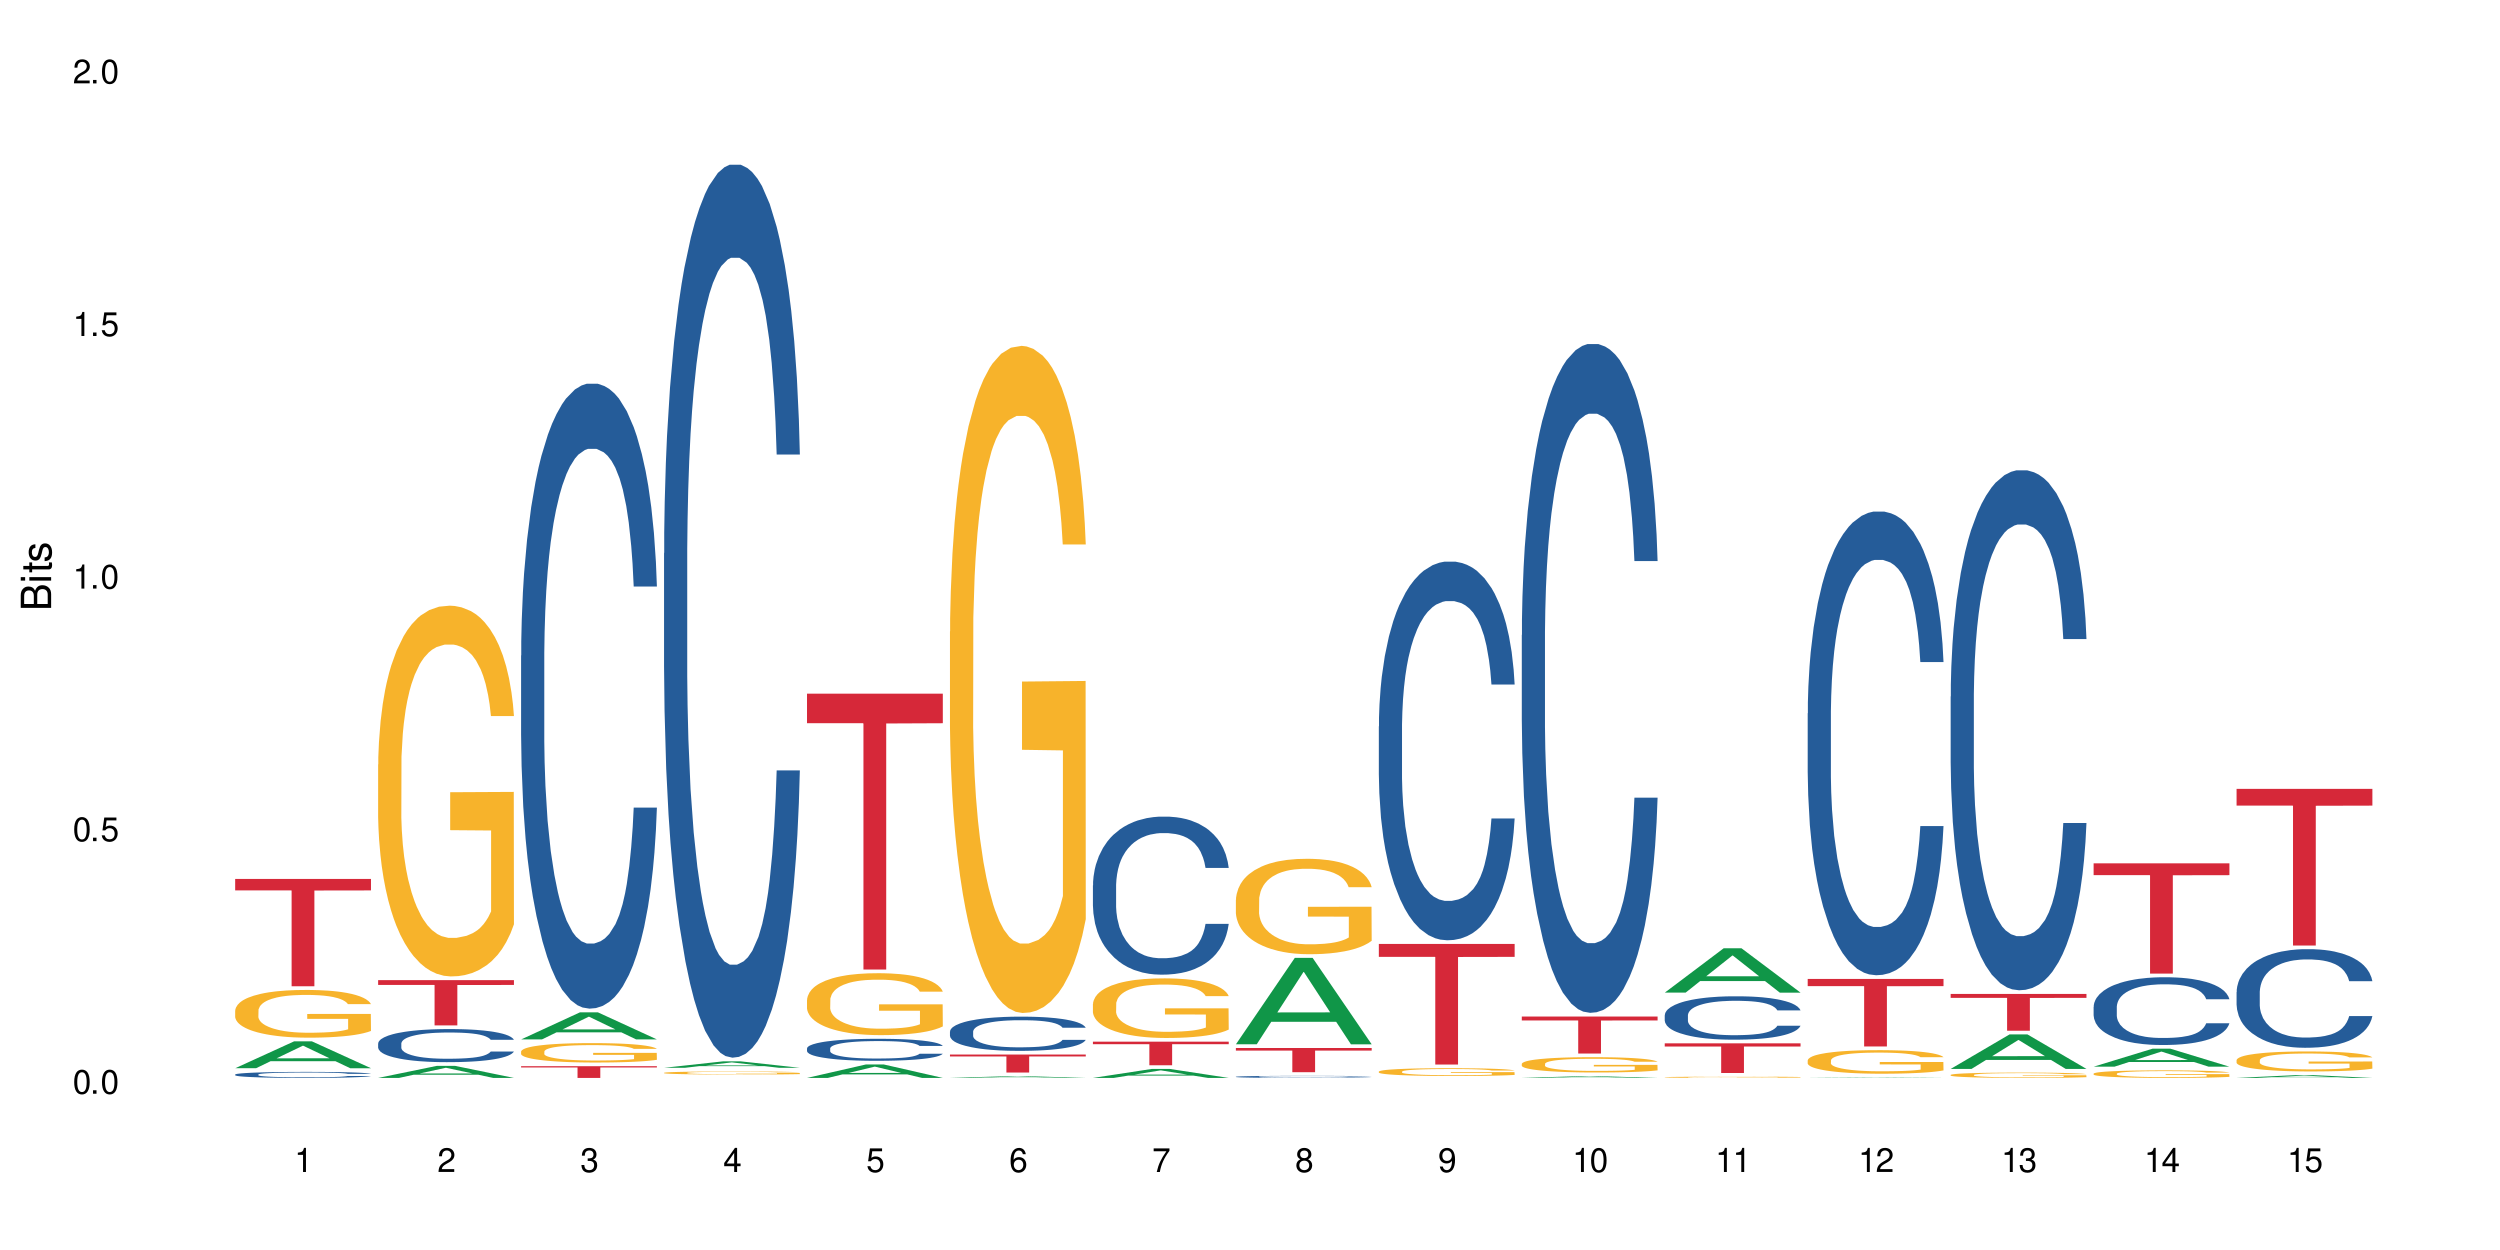 <?xml version="1.0" encoding="UTF-8"?>
<svg xmlns="http://www.w3.org/2000/svg" xmlns:xlink="http://www.w3.org/1999/xlink" width="720" height="360" viewBox="0 0 720 360">
<defs>
<g>
<g id="glyph-0-0">
</g>
<g id="glyph-0-1">
<path d="M 2.641 -6.938 C 2 -6.938 1.422 -6.656 1.078 -6.172 C 0.641 -5.562 0.406 -4.641 0.406 -3.359 C 0.406 -1.016 1.188 0.219 2.641 0.219 C 4.078 0.219 4.859 -1.016 4.859 -3.297 C 4.859 -4.641 4.656 -5.547 4.203 -6.172 C 3.844 -6.656 3.281 -6.938 2.641 -6.938 Z M 2.641 -6.188 C 3.547 -6.188 4 -5.25 4 -3.375 C 4 -1.406 3.562 -0.484 2.625 -0.484 C 1.734 -0.484 1.281 -1.438 1.281 -3.344 C 1.281 -5.25 1.734 -6.188 2.641 -6.188 Z M 2.641 -6.188 "/>
</g>
<g id="glyph-0-2">
<path d="M 1.828 -1 L 0.828 -1 L 0.828 0 L 1.828 0 Z M 1.828 -1 "/>
</g>
<g id="glyph-0-3">
<path d="M 4.562 -6.797 L 1.062 -6.797 L 0.547 -3.094 L 1.328 -3.094 C 1.719 -3.562 2.047 -3.734 2.578 -3.734 C 3.484 -3.734 4.062 -3.109 4.062 -2.094 C 4.062 -1.125 3.484 -0.531 2.578 -0.531 C 1.828 -0.531 1.375 -0.906 1.188 -1.672 L 0.328 -1.672 C 0.453 -1.109 0.547 -0.844 0.75 -0.594 C 1.125 -0.078 1.828 0.219 2.594 0.219 C 3.969 0.219 4.922 -0.781 4.922 -2.219 C 4.922 -3.562 4.031 -4.484 2.719 -4.484 C 2.25 -4.484 1.859 -4.359 1.469 -4.062 L 1.734 -5.969 L 4.562 -5.969 Z M 4.562 -6.797 "/>
</g>
<g id="glyph-0-4">
<path d="M 2.484 -4.938 L 2.484 0 L 3.328 0 L 3.328 -6.938 L 2.766 -6.938 C 2.469 -5.875 2.281 -5.734 0.984 -5.562 L 0.984 -4.938 Z M 2.484 -4.938 "/>
</g>
<g id="glyph-0-5">
<path d="M 4.859 -0.828 L 1.281 -0.828 C 1.359 -1.406 1.672 -1.781 2.5 -2.281 L 3.469 -2.828 C 4.406 -3.344 4.906 -4.062 4.906 -4.906 C 4.906 -5.484 4.672 -6.031 4.266 -6.406 C 3.859 -6.766 3.375 -6.938 2.719 -6.938 C 1.859 -6.938 1.219 -6.625 0.844 -6.031 C 0.609 -5.672 0.5 -5.234 0.484 -4.531 L 1.328 -4.531 C 1.359 -5.016 1.406 -5.281 1.531 -5.516 C 1.75 -5.938 2.188 -6.203 2.703 -6.203 C 3.469 -6.203 4.031 -5.641 4.031 -4.891 C 4.031 -4.344 3.719 -3.859 3.125 -3.516 L 2.234 -3 C 0.812 -2.172 0.406 -1.531 0.328 -0.016 L 4.859 -0.016 Z M 4.859 -0.828 "/>
</g>
<g id="glyph-0-6">
<path d="M 2.125 -3.188 L 2.578 -3.188 C 3.5 -3.188 3.984 -2.766 3.984 -1.922 C 3.984 -1.062 3.469 -0.531 2.594 -0.531 C 1.656 -0.531 1.203 -1 1.156 -2.016 L 0.312 -2.016 C 0.344 -1.453 0.438 -1.094 0.609 -0.781 C 0.953 -0.109 1.625 0.219 2.547 0.219 C 3.953 0.219 4.859 -0.625 4.859 -1.938 C 4.859 -2.828 4.516 -3.297 3.703 -3.594 C 4.344 -3.844 4.656 -4.328 4.656 -5.031 C 4.656 -6.219 3.875 -6.938 2.578 -6.938 C 1.203 -6.938 0.484 -6.172 0.453 -4.703 L 1.297 -4.703 C 1.312 -5.125 1.344 -5.359 1.453 -5.578 C 1.641 -5.969 2.062 -6.203 2.594 -6.203 C 3.344 -6.203 3.797 -5.75 3.797 -5 C 3.797 -4.516 3.609 -4.219 3.25 -4.047 C 3.016 -3.953 2.703 -3.922 2.125 -3.906 Z M 2.125 -3.188 "/>
</g>
<g id="glyph-0-7">
<path d="M 3.141 -1.672 L 3.141 0 L 3.984 0 L 3.984 -1.672 L 4.984 -1.672 L 4.984 -2.438 L 3.984 -2.438 L 3.984 -6.938 L 3.359 -6.938 L 0.266 -2.578 L 0.266 -1.672 Z M 3.141 -2.438 L 1 -2.438 L 3.141 -5.5 Z M 3.141 -2.438 "/>
</g>
<g id="glyph-0-8">
<path d="M 4.781 -5.125 C 4.609 -6.266 3.891 -6.938 2.844 -6.938 C 2.094 -6.938 1.422 -6.578 1.031 -5.953 C 0.594 -5.266 0.406 -4.422 0.406 -3.172 C 0.406 -2 0.578 -1.25 0.984 -0.641 C 1.359 -0.078 1.953 0.219 2.703 0.219 C 3.984 0.219 4.922 -0.75 4.922 -2.094 C 4.922 -3.375 4.062 -4.281 2.844 -4.281 C 2.172 -4.281 1.641 -4.031 1.281 -3.516 C 1.281 -5.234 1.828 -6.188 2.797 -6.188 C 3.391 -6.188 3.797 -5.797 3.938 -5.125 Z M 2.734 -3.531 C 3.547 -3.531 4.062 -2.953 4.062 -2.031 C 4.062 -1.156 3.484 -0.531 2.703 -0.531 C 1.922 -0.531 1.328 -1.188 1.328 -2.078 C 1.328 -2.938 1.906 -3.531 2.734 -3.531 Z M 2.734 -3.531 "/>
</g>
<g id="glyph-0-9">
<path d="M 4.984 -6.797 L 0.438 -6.797 L 0.438 -5.969 L 4.109 -5.969 C 2.5 -3.656 1.828 -2.234 1.328 0 L 2.219 0 C 2.594 -2.172 3.453 -4.047 4.984 -6.094 Z M 4.984 -6.797 "/>
</g>
<g id="glyph-0-10">
<path d="M 3.75 -3.656 C 4.469 -4.094 4.688 -4.438 4.688 -5.078 C 4.688 -6.172 3.844 -6.938 2.641 -6.938 C 1.438 -6.938 0.594 -6.172 0.594 -5.094 C 0.594 -4.438 0.812 -4.094 1.516 -3.656 C 0.734 -3.266 0.359 -2.703 0.359 -1.922 C 0.359 -0.656 1.281 0.219 2.641 0.219 C 3.984 0.219 4.922 -0.656 4.922 -1.922 C 4.922 -2.703 4.531 -3.266 3.75 -3.656 Z M 2.641 -6.188 C 3.359 -6.188 3.812 -5.75 3.812 -5.062 C 3.812 -4.406 3.344 -3.984 2.641 -3.984 C 1.922 -3.984 1.453 -4.406 1.453 -5.078 C 1.453 -5.75 1.922 -6.188 2.641 -6.188 Z M 2.641 -3.266 C 3.484 -3.266 4.062 -2.719 4.062 -1.906 C 4.062 -1.078 3.484 -0.531 2.625 -0.531 C 1.797 -0.531 1.219 -1.094 1.219 -1.906 C 1.219 -2.719 1.781 -3.266 2.641 -3.266 Z M 2.641 -3.266 "/>
</g>
<g id="glyph-0-11">
<path d="M 0.516 -1.578 C 0.672 -0.453 1.406 0.219 2.438 0.219 C 3.188 0.219 3.859 -0.141 4.266 -0.766 C 4.688 -1.453 4.891 -2.297 4.891 -3.547 C 4.891 -4.719 4.703 -5.453 4.312 -6.078 C 3.938 -6.641 3.344 -6.938 2.594 -6.938 C 1.297 -6.938 0.359 -5.969 0.359 -4.625 C 0.359 -3.344 1.234 -2.453 2.453 -2.453 C 3.094 -2.453 3.578 -2.672 4.016 -3.203 C 4 -1.484 3.469 -0.531 2.5 -0.531 C 1.906 -0.531 1.484 -0.906 1.359 -1.578 Z M 2.578 -6.203 C 3.375 -6.203 3.969 -5.531 3.969 -4.641 C 3.969 -3.797 3.391 -3.188 2.547 -3.188 C 1.734 -3.188 1.234 -3.766 1.234 -4.688 C 1.234 -5.562 1.797 -6.203 2.578 -6.203 Z M 2.578 -6.203 "/>
</g>
<g id="glyph-1-0">
</g>
<g id="glyph-1-1">
<path d="M 0 -0.953 L 0 -4.891 C 0 -5.719 -0.234 -6.344 -0.734 -6.797 C -1.188 -7.234 -1.812 -7.469 -2.5 -7.469 C -3.547 -7.469 -4.188 -7 -4.625 -5.875 C -4.984 -6.688 -5.625 -7.094 -6.531 -7.094 C -7.172 -7.094 -7.734 -6.859 -8.141 -6.391 C -8.562 -5.922 -8.75 -5.344 -8.75 -4.5 L -8.75 -0.953 Z M -4.984 -2.062 L -7.766 -2.062 L -7.766 -4.219 C -7.766 -4.844 -7.688 -5.203 -7.453 -5.5 C -7.219 -5.812 -6.859 -5.969 -6.375 -5.969 C -5.891 -5.969 -5.531 -5.812 -5.297 -5.5 C -5.062 -5.203 -4.984 -4.844 -4.984 -4.219 Z M -0.984 -2.062 L -4 -2.062 L -4 -4.781 C -4 -5.766 -3.438 -6.359 -2.484 -6.359 C -1.547 -6.359 -0.984 -5.766 -0.984 -4.781 Z M -0.984 -2.062 "/>
</g>
<g id="glyph-1-2">
<path d="M -6.281 -1.797 L -6.281 -0.797 L 0 -0.797 L 0 -1.797 Z M -8.75 -1.797 L -8.75 -0.797 L -7.484 -0.797 L -7.484 -1.797 Z M -8.75 -1.797 "/>
</g>
<g id="glyph-1-3">
<path d="M -6.281 -3.047 L -6.281 -2.016 L -8.016 -2.016 L -8.016 -1.016 L -6.281 -1.016 L -6.281 -0.172 L -5.469 -0.172 L -5.469 -1.016 L -0.719 -1.016 C -0.078 -1.016 0.281 -1.453 0.281 -2.234 C 0.281 -2.5 0.25 -2.719 0.188 -3.047 L -0.641 -3.047 C -0.609 -2.906 -0.594 -2.766 -0.594 -2.562 C -0.594 -2.141 -0.719 -2.016 -1.156 -2.016 L -5.469 -2.016 L -5.469 -3.047 Z M -6.281 -3.047 "/>
</g>
<g id="glyph-1-4">
<path d="M -4.531 -5.25 C -5.766 -5.25 -6.469 -4.422 -6.469 -2.969 C -6.469 -1.516 -5.719 -0.562 -4.547 -0.562 C -3.562 -0.562 -3.094 -1.062 -2.734 -2.562 L -2.516 -3.484 C -2.344 -4.188 -2.094 -4.469 -1.641 -4.469 C -1.047 -4.469 -0.641 -3.875 -0.641 -3 C -0.641 -2.453 -0.797 -2 -1.062 -1.75 C -1.25 -1.594 -1.422 -1.531 -1.875 -1.469 L -1.875 -0.406 C -0.422 -0.453 0.281 -1.266 0.281 -2.922 C 0.281 -4.5 -0.5 -5.516 -1.719 -5.516 C -2.656 -5.516 -3.172 -4.984 -3.469 -3.734 L -3.703 -2.766 C -3.891 -1.953 -4.156 -1.609 -4.594 -1.609 C -5.188 -1.609 -5.547 -2.125 -5.547 -2.938 C -5.547 -3.75 -5.203 -4.172 -4.531 -4.203 Z M -4.531 -5.25 "/>
</g>
</g>
</defs>
<rect x="-72" y="-36" width="864" height="432" fill="rgb(100%, 100%, 100%)" fill-opacity="1"/>
<path fill-rule="nonzero" fill="rgb(6.275%, 58.824%, 28.235%)" fill-opacity="1" d="M 67.73 307.645 L 67.773 307.637 L 84.695 299.91 L 89.836 299.91 L 106.844 307.652 L 100.867 307.652 L 96.605 305.629 L 77.926 305.629 L 73.75 307.645 L 67.73 307.645 L 79.723 304.793 L 94.895 304.785 L 87.328 301.176 L 87.246 301.168 L 87.16 301.188 L 79.684 304.785 L 79.723 304.793 Z M 67.73 307.645 "/>
<path fill-rule="nonzero" fill="rgb(14.51%, 36.078%, 60%)" fill-opacity="1" d="M 67.73 309.461 L 67.777 309.461 L 67.777 309.422 L 67.922 309.359 L 68.254 309.285 L 68.59 309.234 L 69.449 309.141 L 70.641 309.051 L 71.879 308.98 L 72.785 308.938 L 73.598 308.906 L 75.457 308.848 L 76.652 308.816 L 77.938 308.789 L 79.512 308.766 L 80.656 308.746 L 83.234 308.723 L 85.141 308.711 L 86.621 308.707 L 89.816 308.707 L 91.723 308.715 L 93.105 308.723 L 94.633 308.734 L 95.922 308.746 L 98.164 308.781 L 100.168 308.828 L 101.074 308.852 L 102.504 308.902 L 103.602 308.949 L 104.363 308.992 L 105.223 309.051 L 105.984 309.121 L 106.559 309.199 L 106.844 309.27 L 100.168 309.27 L 99.832 309.207 L 99.449 309.156 L 98.734 309.094 L 98.02 309.047 L 97.02 309 L 96.113 308.969 L 94.871 308.941 L 93.773 308.922 L 92.629 308.906 L 91.531 308.898 L 89.434 308.887 L 87 308.887 L 86.094 308.891 L 84.234 308.902 L 83.234 308.914 L 81.801 308.938 L 80.801 308.957 L 79.609 308.988 L 78.797 309.016 L 77.797 309.059 L 77.078 309.094 L 76.27 309.145 L 75.793 309.184 L 75.363 309.23 L 74.98 309.281 L 74.695 309.336 L 74.504 309.395 L 74.41 309.453 L 74.41 309.699 L 74.504 309.754 L 74.742 309.82 L 75.363 309.918 L 76.27 310.004 L 77.32 310.07 L 78.32 310.117 L 78.891 310.141 L 79.656 310.164 L 80.848 310.195 L 82.566 310.227 L 83.566 310.242 L 85.094 310.254 L 86.668 310.258 L 88.766 310.258 L 90.625 310.254 L 91.867 310.246 L 93.156 310.234 L 94.918 310.207 L 96.016 310.18 L 96.969 310.148 L 97.688 310.121 L 98.164 310.094 L 98.879 310.047 L 99.449 309.992 L 99.879 309.938 L 100.168 309.883 L 106.844 309.883 L 106.559 309.945 L 106.129 310.008 L 105.699 310.055 L 105.031 310.109 L 104.27 310.156 L 103.172 310.215 L 102.266 310.25 L 101.074 310.289 L 99.977 310.32 L 98.781 310.348 L 97.02 310.379 L 95.875 310.395 L 94.633 310.41 L 93.156 310.422 L 91.293 310.434 L 89.289 310.438 L 87.43 310.441 L 85.426 310.438 L 83.949 310.43 L 81.992 310.418 L 79.559 310.387 L 77.797 310.359 L 76.414 310.328 L 75.219 310.297 L 73.883 310.254 L 72.168 310.184 L 71.117 310.129 L 70.402 310.086 L 69.59 310.023 L 69.02 309.969 L 68.352 309.879 L 67.875 309.766 L 67.73 309.68 Z M 67.73 309.461 "/>
<path fill-rule="nonzero" fill="rgb(96.863%, 70.196%, 16.863%)" fill-opacity="1" d="M 67.73 290.992 L 67.777 290.98 L 67.777 290.73 L 67.969 290.164 L 68.445 289.387 L 69.066 288.746 L 69.734 288.242 L 70.164 287.98 L 70.879 287.602 L 71.5 287.324 L 73.074 286.762 L 75.078 286.234 L 76.172 286.008 L 77.414 285.793 L 79.18 285.555 L 79.988 285.469 L 82.469 285.266 L 85.285 285.141 L 88.383 285.102 L 89.816 285.117 L 91.77 285.168 L 94.441 285.305 L 95.969 285.43 L 97.16 285.555 L 98.402 285.719 L 99.926 285.969 L 101.359 286.27 L 102.504 286.574 L 103.648 286.949 L 104.602 287.352 L 105.414 287.789 L 106.129 288.316 L 106.559 288.758 L 106.844 289.195 L 100.215 289.195 L 99.832 288.758 L 99.402 288.418 L 98.688 288.004 L 97.973 287.703 L 97.258 287.465 L 95.922 287.137 L 94.777 286.938 L 93.344 286.762 L 91.961 286.648 L 90.387 286.574 L 89.434 286.547 L 86.906 286.547 L 84.617 286.637 L 83.281 286.734 L 82.328 286.836 L 80.992 287.023 L 80.18 287.176 L 79.703 287.277 L 78.273 287.664 L 77.32 288.016 L 76.793 288.254 L 76.125 288.633 L 75.648 288.973 L 75.125 289.473 L 74.84 289.852 L 74.457 290.703 L 74.41 292.965 L 74.551 293.441 L 74.84 293.957 L 75.219 294.406 L 75.793 294.887 L 76.363 295.25 L 77.367 295.738 L 78.227 296.066 L 78.891 296.277 L 80.18 296.617 L 80.703 296.73 L 81.945 296.957 L 83.234 297.133 L 84.809 297.285 L 86 297.359 L 87.906 297.422 L 90.34 297.422 L 93.203 297.348 L 95.016 297.246 L 96.254 297.145 L 97.066 297.059 L 98.066 296.918 L 98.781 296.793 L 99.449 296.656 L 100.262 296.441 L 100.262 293.441 L 88.48 293.43 L 88.48 292.023 L 106.797 292.008 L 106.844 296.918 L 105.844 297.258 L 104.602 297.586 L 103.41 297.836 L 102.168 298.051 L 100.406 298.289 L 98.973 298.438 L 96.781 298.613 L 94.777 298.727 L 92.676 298.801 L 90.816 298.84 L 88.621 298.852 L 86.668 298.828 L 84.57 298.754 L 82.898 298.652 L 81.371 298.527 L 79.848 298.363 L 77.938 298.098 L 76.699 297.887 L 75.41 297.621 L 74.121 297.309 L 72.977 296.969 L 72.215 296.707 L 71.453 296.406 L 70.641 296.027 L 69.879 295.602 L 69.305 295.211 L 68.781 294.773 L 68.398 294.359 L 68.016 293.793 L 67.828 293.34 L 67.73 292.953 Z M 67.73 290.992 "/>
<path fill-rule="nonzero" fill="rgb(83.922%, 15.686%, 22.353%)" fill-opacity="1" d="M 67.73 253.133 L 106.844 253.133 L 106.844 256.441 L 90.543 256.469 L 90.543 284.047 L 83.984 284.047 L 83.984 256.5 L 83.891 256.441 L 67.73 256.441 Z M 67.73 253.133 "/>
<path fill-rule="nonzero" fill="rgb(6.275%, 58.824%, 28.235%)" fill-opacity="1" d="M 108.902 310.438 L 108.945 310.434 L 125.867 306.961 L 131.008 306.961 L 148.016 310.441 L 142.039 310.441 L 137.777 309.531 L 119.098 309.531 L 114.922 310.438 L 108.902 310.438 L 120.895 309.156 L 136.062 309.152 L 128.5 307.531 L 128.418 307.527 L 128.332 307.535 L 120.855 309.152 L 120.895 309.156 Z M 108.902 310.438 "/>
<path fill-rule="nonzero" fill="rgb(14.51%, 36.078%, 60%)" fill-opacity="1" d="M 108.902 300.523 L 108.949 300.516 L 108.949 300.305 L 109.094 299.977 L 109.426 299.559 L 109.762 299.27 L 110.621 298.758 L 111.812 298.258 L 113.051 297.875 L 113.957 297.648 L 114.77 297.477 L 116.629 297.152 L 117.82 296.988 L 119.109 296.84 L 120.684 296.691 L 121.828 296.605 L 124.406 296.465 L 126.312 296.406 L 127.793 296.379 L 130.988 296.379 L 132.895 296.414 L 134.277 296.457 L 135.805 296.527 L 137.094 296.605 L 139.336 296.797 L 141.336 297.039 L 142.242 297.18 L 143.676 297.449 L 144.773 297.711 L 145.535 297.938 L 146.395 298.258 L 147.156 298.652 L 147.73 299.094 L 148.016 299.469 L 141.336 299.469 L 141.004 299.121 L 140.621 298.852 L 139.906 298.496 L 139.191 298.242 L 138.191 297.988 L 137.285 297.824 L 136.043 297.66 L 134.945 297.555 L 133.801 297.477 L 132.703 297.422 L 130.605 297.371 L 128.172 297.371 L 127.266 297.391 L 125.406 297.457 L 124.406 297.52 L 122.973 297.641 L 121.973 297.754 L 120.781 297.93 L 119.969 298.078 L 118.969 298.305 L 118.25 298.504 L 117.441 298.789 L 116.965 299.008 L 116.535 299.254 L 116.152 299.539 L 115.867 299.844 L 115.676 300.168 L 115.582 300.48 L 115.582 301.828 L 115.676 302.145 L 115.914 302.508 L 116.535 303.039 L 117.441 303.5 L 118.488 303.867 L 119.492 304.129 L 120.062 304.25 L 120.828 304.391 L 122.02 304.562 L 123.738 304.738 L 124.738 304.809 L 126.266 304.879 L 127.84 304.914 L 129.938 304.914 L 131.797 304.879 L 133.039 304.832 L 134.324 304.766 L 136.09 304.617 L 137.188 304.477 L 138.141 304.312 L 138.859 304.145 L 139.336 304.008 L 140.051 303.738 L 140.621 303.441 L 141.051 303.137 L 141.336 302.84 L 148.016 302.84 L 147.73 303.188 L 147.301 303.527 L 146.871 303.781 L 146.203 304.086 L 145.441 304.355 L 144.344 304.66 L 143.438 304.859 L 142.242 305.078 L 141.148 305.242 L 139.953 305.391 L 138.191 305.566 L 137.043 305.652 L 135.805 305.73 L 134.324 305.801 L 132.465 305.863 L 130.461 305.895 L 128.602 305.906 L 126.598 305.887 L 125.121 305.852 L 123.164 305.773 L 120.73 305.617 L 118.969 305.453 L 117.582 305.285 L 116.391 305.113 L 115.055 304.879 L 113.34 304.496 L 112.289 304.199 L 111.574 303.953 L 110.762 303.613 L 110.191 303.309 L 109.523 302.824 L 109.047 302.203 L 108.902 301.727 Z M 108.902 300.523 "/>
<path fill-rule="nonzero" fill="rgb(96.863%, 70.196%, 16.863%)" fill-opacity="1" d="M 108.902 220.168 L 108.949 220.07 L 108.949 218.117 L 109.141 213.73 L 109.617 207.684 L 110.238 202.711 L 110.906 198.812 L 111.336 196.762 L 112.051 193.836 L 112.672 191.691 L 114.246 187.305 L 116.25 183.207 L 117.344 181.453 L 118.586 179.793 L 120.352 177.941 L 121.16 177.258 L 123.641 175.699 L 126.457 174.723 L 129.555 174.43 L 130.988 174.527 L 132.941 174.918 L 135.613 175.992 L 137.141 176.965 L 138.332 177.941 L 139.574 179.211 L 141.098 181.16 L 142.531 183.5 L 143.676 185.84 L 144.82 188.766 L 145.773 191.887 L 146.586 195.301 L 147.301 199.395 L 147.73 202.809 L 148.016 206.223 L 141.387 206.223 L 141.004 202.809 L 140.574 200.176 L 139.859 196.957 L 139.145 194.617 L 138.43 192.766 L 137.094 190.23 L 135.949 188.668 L 134.516 187.305 L 133.133 186.426 L 131.559 185.84 L 130.605 185.645 L 128.078 185.645 L 125.789 186.328 L 124.453 187.109 L 123.5 187.887 L 122.164 189.352 L 121.352 190.523 L 120.875 191.301 L 119.445 194.324 L 118.488 197.055 L 117.965 198.906 L 117.297 201.832 L 116.82 204.465 L 116.297 208.367 L 116.008 211.293 L 115.629 217.926 L 115.582 235.477 L 115.723 239.184 L 116.008 243.18 L 116.391 246.691 L 116.965 250.398 L 117.535 253.227 L 118.539 257.027 L 119.395 259.562 L 120.062 261.223 L 121.352 263.855 L 121.875 264.734 L 123.117 266.488 L 124.406 267.852 L 125.98 269.023 L 127.172 269.609 L 129.078 270.098 L 131.512 270.098 L 134.375 269.512 L 136.188 268.73 L 137.426 267.949 L 138.238 267.27 L 139.238 266.195 L 139.953 265.219 L 140.621 264.148 L 141.434 262.488 L 141.434 239.184 L 129.652 239.086 L 129.652 228.164 L 147.969 228.066 L 148.016 266.195 L 147.016 268.828 L 145.773 271.363 L 144.582 273.312 L 143.34 274.973 L 141.578 276.824 L 140.145 277.996 L 137.949 279.359 L 135.949 280.238 L 133.848 280.824 L 131.988 281.117 L 129.793 281.215 L 127.84 281.02 L 125.742 280.434 L 124.07 279.652 L 122.543 278.676 L 121.02 277.41 L 119.109 275.363 L 117.871 273.703 L 116.582 271.656 L 115.293 269.219 L 114.148 266.586 L 113.387 264.539 L 112.625 262.195 L 111.812 259.273 L 111.051 255.957 L 110.477 252.934 L 109.953 249.52 L 109.57 246.301 L 109.188 241.914 L 108.996 238.402 L 108.902 235.379 Z M 108.902 220.168 "/>
<path fill-rule="nonzero" fill="rgb(83.922%, 15.686%, 22.353%)" fill-opacity="1" d="M 108.902 282.27 L 148.016 282.27 L 148.016 283.668 L 131.715 283.68 L 131.715 295.324 L 125.156 295.324 L 125.156 283.691 L 125.062 283.668 L 108.902 283.668 Z M 108.902 282.27 "/>
<path fill-rule="nonzero" fill="rgb(6.275%, 58.824%, 28.235%)" fill-opacity="1" d="M 150.074 299.348 L 150.117 299.344 L 167.039 291.547 L 172.18 291.547 L 189.188 299.355 L 183.211 299.355 L 178.949 297.316 L 160.27 297.316 L 156.09 299.348 L 150.074 299.348 L 162.066 296.477 L 177.234 296.469 L 169.672 292.824 L 169.59 292.816 L 169.504 292.836 L 162.027 296.469 L 162.066 296.477 Z M 150.074 299.348 "/>
<path fill-rule="nonzero" fill="rgb(14.51%, 36.078%, 60%)" fill-opacity="1" d="M 150.074 188.824 L 150.121 188.66 L 150.121 184.715 L 150.266 178.461 L 150.598 170.566 L 150.934 165.137 L 151.793 155.43 L 152.984 146.055 L 154.223 138.816 L 155.129 134.539 L 155.941 131.25 L 157.801 125.16 L 158.992 122.035 L 160.281 119.238 L 161.855 116.441 L 163 114.797 L 165.578 112.164 L 167.484 111.016 L 168.965 110.52 L 172.16 110.52 L 174.066 111.18 L 175.449 112 L 176.977 113.316 L 178.266 114.797 L 180.508 118.418 L 182.508 123.023 L 183.414 125.656 L 184.848 130.754 L 185.945 135.691 L 186.707 139.969 L 187.566 146.055 L 188.328 153.457 L 188.902 161.848 L 189.188 168.922 L 182.508 168.922 L 182.176 162.34 L 181.793 157.242 L 181.078 150.496 L 180.363 145.727 L 179.359 140.953 L 178.453 137.828 L 177.215 134.703 L 176.117 132.73 L 174.973 131.25 L 173.875 130.262 L 171.777 129.273 L 169.344 129.273 L 168.438 129.605 L 166.578 130.918 L 165.578 132.07 L 164.145 134.375 L 163.145 136.512 L 161.953 139.805 L 161.141 142.598 L 160.137 146.875 L 159.422 150.66 L 158.613 156.09 L 158.137 160.203 L 157.707 164.809 L 157.324 170.238 L 157.039 175.996 L 156.848 182.082 L 156.754 188.004 L 156.754 213.5 L 156.848 219.422 L 157.086 226.332 L 157.707 236.367 L 158.613 245.086 L 159.66 251.996 L 160.664 256.93 L 161.234 259.234 L 162 261.867 L 163.191 265.156 L 164.91 268.445 L 165.91 269.762 L 167.438 271.078 L 169.012 271.738 L 171.109 271.738 L 172.969 271.078 L 174.211 270.258 L 175.496 268.941 L 177.262 266.145 L 178.359 263.512 L 179.312 260.387 L 180.027 257.262 L 180.508 254.629 L 181.223 249.527 L 181.793 243.934 L 182.223 238.176 L 182.508 232.586 L 189.188 232.586 L 188.902 239.164 L 188.473 245.582 L 188.043 250.352 L 187.375 256.109 L 186.613 261.207 L 185.516 266.965 L 184.609 270.75 L 183.414 274.863 L 182.32 277.988 L 181.125 280.785 L 179.359 284.074 L 178.215 285.719 L 176.977 287.199 L 175.496 288.516 L 173.637 289.668 L 171.633 290.324 L 169.773 290.492 L 167.77 290.16 L 166.293 289.504 L 164.336 288.023 L 161.902 285.062 L 160.137 281.938 L 158.754 278.809 L 157.562 275.52 L 156.227 271.078 L 154.512 263.84 L 153.461 258.246 L 152.746 253.641 L 151.934 247.227 L 151.363 241.469 L 150.695 232.254 L 150.219 220.574 L 150.074 211.527 Z M 150.074 188.824 "/>
<path fill-rule="nonzero" fill="rgb(96.863%, 70.196%, 16.863%)" fill-opacity="1" d="M 150.074 302.809 L 150.121 302.805 L 150.121 302.703 L 150.312 302.473 L 150.789 302.156 L 151.41 301.895 L 152.078 301.691 L 152.508 301.582 L 153.223 301.43 L 153.844 301.316 L 155.418 301.086 L 157.418 300.871 L 158.516 300.781 L 159.758 300.695 L 161.523 300.598 L 162.332 300.562 L 164.812 300.48 L 167.629 300.43 L 170.727 300.414 L 172.16 300.418 L 174.113 300.438 L 176.785 300.496 L 178.312 300.547 L 179.504 300.598 L 180.746 300.664 L 182.27 300.766 L 183.703 300.887 L 184.848 301.012 L 185.992 301.164 L 186.945 301.328 L 187.758 301.508 L 188.473 301.723 L 188.902 301.898 L 189.188 302.078 L 182.559 302.078 L 182.176 301.898 L 181.746 301.762 L 181.031 301.594 L 180.316 301.469 L 179.602 301.375 L 178.266 301.242 L 177.121 301.16 L 175.688 301.086 L 174.305 301.043 L 172.73 301.012 L 171.777 301 L 169.25 301 L 166.961 301.035 L 165.625 301.078 L 164.672 301.117 L 163.336 301.195 L 162.523 301.258 L 162.047 301.297 L 160.617 301.457 L 159.66 301.598 L 159.137 301.695 L 158.469 301.848 L 157.992 301.988 L 157.469 302.191 L 157.18 302.344 L 156.801 302.691 L 156.754 303.609 L 156.895 303.805 L 157.18 304.016 L 157.562 304.199 L 158.137 304.391 L 158.707 304.539 L 159.711 304.738 L 160.566 304.871 L 161.234 304.961 L 162.523 305.098 L 163.047 305.145 L 164.289 305.234 L 165.578 305.309 L 167.148 305.367 L 168.344 305.398 L 170.25 305.426 L 172.684 305.426 L 175.547 305.395 L 177.359 305.352 L 178.598 305.312 L 179.41 305.277 L 180.41 305.219 L 181.125 305.168 L 181.793 305.113 L 182.605 305.027 L 182.605 303.805 L 170.824 303.801 L 170.824 303.227 L 189.141 303.223 L 189.188 305.219 L 188.188 305.359 L 186.945 305.492 L 185.754 305.594 L 184.512 305.68 L 182.746 305.777 L 181.316 305.84 L 179.121 305.91 L 177.121 305.957 L 175.02 305.988 L 173.16 306 L 170.965 306.008 L 169.012 305.996 L 166.91 305.965 L 165.242 305.926 L 163.715 305.875 L 162.191 305.809 L 160.281 305.699 L 159.043 305.613 L 157.754 305.508 L 156.465 305.379 L 155.32 305.242 L 154.559 305.133 L 153.793 305.012 L 152.984 304.859 L 152.219 304.684 L 151.648 304.527 L 151.125 304.348 L 150.742 304.18 L 150.359 303.949 L 150.168 303.766 L 150.074 303.605 Z M 150.074 302.809 "/>
<path fill-rule="nonzero" fill="rgb(83.922%, 15.686%, 22.353%)" fill-opacity="1" d="M 150.074 307.062 L 189.188 307.062 L 189.188 307.426 L 172.887 307.426 L 172.887 310.441 L 166.328 310.441 L 166.328 307.43 L 166.234 307.426 L 150.074 307.426 Z M 150.074 307.062 "/>
<path fill-rule="nonzero" fill="rgb(6.275%, 58.824%, 28.235%)" fill-opacity="1" d="M 191.246 307.527 L 191.289 307.523 L 208.211 305.672 L 213.352 305.672 L 230.359 307.527 L 224.383 307.527 L 220.121 307.043 L 201.441 307.043 L 197.262 307.527 L 191.246 307.527 L 203.238 306.844 L 218.406 306.84 L 210.844 305.977 L 210.762 305.973 L 210.676 305.977 L 203.195 306.84 L 203.238 306.844 Z M 191.246 307.527 "/>
<path fill-rule="nonzero" fill="rgb(14.51%, 36.078%, 60%)" fill-opacity="1" d="M 191.246 159.34 L 191.293 159.105 L 191.293 153.465 L 191.438 144.531 L 191.77 133.246 L 192.105 125.488 L 192.965 111.621 L 194.156 98.223 L 195.395 87.879 L 196.301 81.766 L 197.113 77.066 L 198.973 68.367 L 200.164 63.902 L 201.453 59.906 L 203.027 55.91 L 204.172 53.559 L 206.746 49.797 L 208.656 48.152 L 210.133 47.445 L 213.332 47.445 L 215.238 48.387 L 216.621 49.562 L 218.148 51.441 L 219.438 53.559 L 221.676 58.73 L 223.68 65.312 L 224.586 69.074 L 226.02 76.359 L 227.117 83.414 L 227.879 89.523 L 228.738 98.223 L 229.5 108.801 L 230.074 120.789 L 230.359 130.898 L 223.68 130.898 L 223.348 121.492 L 222.965 114.207 L 222.25 104.57 L 221.535 97.75 L 220.531 90.934 L 219.625 86.469 L 218.387 82 L 217.289 79.18 L 216.145 77.066 L 215.047 75.656 L 212.949 74.246 L 210.516 74.246 L 209.609 74.715 L 207.75 76.594 L 206.746 78.242 L 205.316 81.531 L 204.316 84.586 L 203.121 89.289 L 202.312 93.285 L 201.309 99.398 L 200.594 104.805 L 199.785 112.562 L 199.309 118.438 L 198.879 125.02 L 198.496 132.777 L 198.211 141.004 L 198.02 149.703 L 197.922 158.164 L 197.922 194.602 L 198.02 203.062 L 198.258 212.938 L 198.879 227.277 L 199.785 239.734 L 200.832 249.609 L 201.836 256.66 L 202.406 259.953 L 203.172 263.711 L 204.363 268.414 L 206.082 273.117 L 207.082 274.996 L 208.609 276.875 L 210.184 277.816 L 212.281 277.816 L 214.141 276.875 L 215.383 275.703 L 216.668 273.82 L 218.434 269.824 L 219.531 266.062 L 220.484 261.598 L 221.199 257.129 L 221.676 253.371 L 222.395 246.082 L 222.965 238.09 L 223.395 229.863 L 223.68 221.871 L 230.359 221.871 L 230.074 231.273 L 229.645 240.441 L 229.215 247.258 L 228.547 255.484 L 227.781 262.773 L 226.688 271 L 225.781 276.406 L 224.586 282.285 L 223.488 286.75 L 222.297 290.746 L 220.531 295.449 L 219.387 297.797 L 218.148 299.914 L 216.668 301.793 L 214.809 303.441 L 212.805 304.379 L 210.945 304.617 L 208.941 304.145 L 207.465 303.203 L 205.508 301.09 L 203.074 296.859 L 201.309 292.391 L 199.926 287.926 L 198.734 283.223 L 197.398 276.875 L 195.684 266.535 L 194.633 258.543 L 193.918 251.961 L 193.105 242.793 L 192.535 234.562 L 191.867 221.398 L 191.391 204.711 L 191.246 191.781 Z M 191.246 159.34 "/>
<path fill-rule="nonzero" fill="rgb(96.863%, 70.196%, 16.863%)" fill-opacity="1" d="M 191.246 308.965 L 191.293 308.961 L 191.293 308.945 L 191.484 308.91 L 191.961 308.859 L 192.582 308.82 L 193.25 308.785 L 193.68 308.77 L 194.395 308.746 L 195.016 308.727 L 196.59 308.691 L 198.59 308.656 L 199.688 308.641 L 200.93 308.629 L 202.695 308.613 L 203.504 308.609 L 205.984 308.594 L 208.801 308.586 L 213.332 308.586 L 215.285 308.59 L 217.957 308.598 L 219.484 308.605 L 220.676 308.613 L 221.918 308.625 L 223.441 308.641 L 224.875 308.66 L 226.02 308.68 L 227.164 308.703 L 228.117 308.73 L 228.93 308.758 L 229.645 308.789 L 230.074 308.82 L 230.359 308.848 L 223.73 308.848 L 223.348 308.82 L 222.918 308.797 L 222.203 308.77 L 221.488 308.75 L 220.77 308.734 L 219.438 308.715 L 218.293 308.703 L 216.859 308.691 L 215.477 308.684 L 213.902 308.68 L 212.949 308.676 L 210.422 308.676 L 208.133 308.684 L 206.797 308.688 L 205.84 308.695 L 204.508 308.707 L 203.695 308.719 L 203.219 308.723 L 201.789 308.75 L 200.832 308.773 L 200.309 308.785 L 199.641 308.812 L 199.164 308.832 L 198.641 308.867 L 198.352 308.891 L 197.973 308.945 L 197.922 309.09 L 198.066 309.121 L 198.352 309.152 L 198.734 309.184 L 199.309 309.215 L 199.879 309.238 L 200.883 309.27 L 201.738 309.289 L 202.406 309.305 L 203.695 309.324 L 204.219 309.332 L 205.461 309.348 L 206.746 309.359 L 208.32 309.367 L 209.516 309.375 L 211.422 309.379 L 213.855 309.379 L 216.719 309.371 L 218.531 309.367 L 219.77 309.359 L 220.582 309.355 L 221.582 309.344 L 222.297 309.336 L 222.965 309.328 L 223.777 309.312 L 223.777 309.121 L 211.996 309.121 L 211.996 309.031 L 230.312 309.027 L 230.359 309.344 L 229.355 309.367 L 228.117 309.387 L 226.926 309.402 L 225.684 309.418 L 223.918 309.434 L 222.488 309.441 L 220.293 309.453 L 218.293 309.461 L 216.191 309.465 L 214.332 309.469 L 210.184 309.469 L 208.082 309.461 L 206.414 309.457 L 204.887 309.449 L 203.359 309.438 L 201.453 309.422 L 200.215 309.406 L 198.926 309.391 L 197.637 309.371 L 196.492 309.348 L 195.73 309.332 L 194.965 309.312 L 194.156 309.289 L 193.391 309.262 L 192.82 309.234 L 192.297 309.207 L 191.914 309.18 L 191.531 309.145 L 191.34 309.113 L 191.246 309.09 Z M 191.246 308.965 "/>
<path fill-rule="nonzero" fill="rgb(6.275%, 58.824%, 28.235%)" fill-opacity="1" d="M 232.418 310.438 L 232.461 310.434 L 249.383 306.566 L 254.523 306.566 L 271.531 310.441 L 265.555 310.441 L 261.293 309.43 L 242.613 309.43 L 238.434 310.438 L 232.418 310.438 L 244.41 309.012 L 259.578 309.008 L 252.016 307.199 L 251.934 307.195 L 251.848 307.207 L 244.367 309.008 L 244.41 309.012 Z M 232.418 310.438 "/>
<path fill-rule="nonzero" fill="rgb(14.51%, 36.078%, 60%)" fill-opacity="1" d="M 232.418 301.934 L 232.465 301.926 L 232.465 301.789 L 232.609 301.566 L 232.941 301.289 L 233.277 301.098 L 234.133 300.758 L 235.328 300.426 L 236.566 300.172 L 237.473 300.02 L 238.285 299.906 L 240.145 299.691 L 241.336 299.582 L 242.625 299.48 L 244.199 299.383 L 245.344 299.324 L 247.918 299.234 L 249.828 299.191 L 251.305 299.176 L 254.504 299.176 L 256.41 299.199 L 257.793 299.227 L 259.32 299.273 L 260.609 299.324 L 262.848 299.453 L 264.852 299.617 L 265.758 299.707 L 267.191 299.887 L 268.285 300.062 L 269.051 300.211 L 269.91 300.426 L 270.672 300.688 L 271.246 300.98 L 271.531 301.23 L 264.852 301.23 L 264.52 301 L 264.137 300.82 L 263.422 300.582 L 262.707 300.414 L 261.703 300.246 L 260.797 300.137 L 259.559 300.027 L 258.461 299.957 L 257.316 299.906 L 256.219 299.871 L 254.121 299.836 L 251.688 299.836 L 250.781 299.848 L 248.922 299.895 L 247.918 299.934 L 246.488 300.016 L 245.488 300.09 L 244.293 300.207 L 243.484 300.305 L 242.48 300.457 L 241.766 300.59 L 240.957 300.781 L 240.48 300.926 L 240.051 301.086 L 239.668 301.277 L 239.383 301.48 L 239.191 301.695 L 239.094 301.902 L 239.094 302.801 L 239.191 303.008 L 239.43 303.254 L 240.051 303.605 L 240.957 303.914 L 242.004 304.156 L 243.008 304.332 L 243.578 304.41 L 244.344 304.504 L 245.535 304.621 L 247.25 304.734 L 248.254 304.781 L 249.781 304.828 L 251.355 304.852 L 253.453 304.852 L 255.312 304.828 L 256.555 304.801 L 257.84 304.754 L 259.605 304.656 L 260.703 304.562 L 261.656 304.453 L 262.371 304.34 L 262.848 304.25 L 263.566 304.07 L 264.137 303.871 L 264.566 303.668 L 264.852 303.473 L 271.531 303.473 L 271.246 303.703 L 270.816 303.93 L 270.387 304.098 L 269.719 304.301 L 268.953 304.48 L 267.859 304.684 L 266.953 304.816 L 265.758 304.961 L 264.66 305.07 L 263.469 305.172 L 261.703 305.285 L 260.559 305.344 L 259.32 305.395 L 257.84 305.441 L 255.98 305.484 L 253.977 305.508 L 252.117 305.512 L 250.113 305.5 L 248.637 305.477 L 246.68 305.426 L 244.246 305.32 L 242.48 305.211 L 241.098 305.102 L 239.906 304.984 L 238.57 304.828 L 236.852 304.574 L 235.805 304.375 L 235.09 304.215 L 234.277 303.988 L 233.707 303.785 L 233.039 303.461 L 232.559 303.051 L 232.418 302.73 Z M 232.418 301.934 "/>
<path fill-rule="nonzero" fill="rgb(96.863%, 70.196%, 16.863%)" fill-opacity="1" d="M 232.418 287.922 L 232.465 287.906 L 232.465 287.582 L 232.656 286.848 L 233.133 285.836 L 233.754 285.008 L 234.422 284.355 L 234.852 284.012 L 235.566 283.523 L 236.188 283.168 L 237.758 282.434 L 239.762 281.75 L 240.859 281.457 L 242.102 281.18 L 243.863 280.871 L 244.676 280.754 L 247.156 280.496 L 249.969 280.332 L 253.07 280.281 L 254.504 280.301 L 256.457 280.363 L 259.129 280.543 L 260.656 280.707 L 261.848 280.871 L 263.086 281.082 L 264.613 281.406 L 266.047 281.797 L 267.191 282.188 L 268.336 282.676 L 269.289 283.199 L 270.098 283.77 L 270.816 284.453 L 271.246 285.023 L 271.531 285.594 L 264.898 285.594 L 264.52 285.023 L 264.09 284.582 L 263.375 284.047 L 262.66 283.656 L 261.941 283.344 L 260.609 282.922 L 259.461 282.66 L 258.031 282.434 L 256.648 282.285 L 255.074 282.188 L 254.121 282.156 L 251.594 282.156 L 249.305 282.27 L 247.969 282.402 L 247.012 282.531 L 245.676 282.773 L 244.867 282.969 L 244.391 283.102 L 242.957 283.605 L 242.004 284.062 L 241.48 284.371 L 240.812 284.859 L 240.336 285.301 L 239.812 285.953 L 239.523 286.441 L 239.145 287.547 L 239.094 290.48 L 239.238 291.098 L 239.523 291.766 L 239.906 292.352 L 240.48 292.973 L 241.051 293.445 L 242.051 294.078 L 242.91 294.504 L 243.578 294.781 L 244.867 295.219 L 245.391 295.367 L 246.633 295.66 L 247.918 295.887 L 249.492 296.082 L 250.688 296.18 L 252.594 296.262 L 255.027 296.262 L 257.887 296.164 L 259.699 296.035 L 260.941 295.902 L 261.754 295.789 L 262.754 295.609 L 263.469 295.449 L 264.137 295.27 L 264.949 294.992 L 264.949 291.098 L 253.168 291.082 L 253.168 289.258 L 271.484 289.242 L 271.531 295.609 L 270.527 296.051 L 269.289 296.473 L 268.098 296.801 L 266.855 297.078 L 265.09 297.387 L 263.66 297.582 L 261.465 297.809 L 259.461 297.957 L 257.363 298.055 L 255.504 298.102 L 253.309 298.117 L 251.355 298.086 L 249.254 297.988 L 247.586 297.859 L 246.059 297.695 L 244.531 297.484 L 242.625 297.141 L 241.387 296.863 L 240.098 296.523 L 238.809 296.117 L 237.664 295.676 L 236.902 295.332 L 236.137 294.941 L 235.328 294.453 L 234.562 293.898 L 233.992 293.395 L 233.465 292.824 L 233.086 292.289 L 232.703 291.555 L 232.512 290.969 L 232.418 290.465 Z M 232.418 287.922 "/>
<path fill-rule="nonzero" fill="rgb(83.922%, 15.686%, 22.353%)" fill-opacity="1" d="M 232.418 199.785 L 271.531 199.785 L 271.531 208.289 L 255.23 208.363 L 255.23 279.227 L 248.672 279.227 L 248.672 208.438 L 248.574 208.289 L 232.418 208.289 Z M 232.418 199.785 "/>
<path fill-rule="nonzero" fill="rgb(6.275%, 58.824%, 28.235%)" fill-opacity="1" d="M 273.59 310.441 L 273.629 310.438 L 290.555 309.938 L 295.695 309.938 L 312.703 310.441 L 306.727 310.441 L 302.465 310.309 L 283.785 310.309 L 279.605 310.441 L 273.59 310.441 L 285.582 310.254 L 300.75 310.254 L 293.188 310.02 L 293.02 310.02 L 285.539 310.254 L 285.582 310.254 Z M 273.59 310.441 "/>
<path fill-rule="nonzero" fill="rgb(14.51%, 36.078%, 60%)" fill-opacity="1" d="M 273.59 297.086 L 273.637 297.078 L 273.637 296.859 L 273.781 296.52 L 274.113 296.086 L 274.449 295.789 L 275.305 295.258 L 276.5 294.746 L 277.738 294.348 L 278.645 294.113 L 279.457 293.934 L 281.316 293.602 L 282.508 293.43 L 283.797 293.277 L 285.371 293.125 L 286.516 293.035 L 289.09 292.891 L 291 292.828 L 292.477 292.801 L 295.672 292.801 L 297.582 292.836 L 298.965 292.883 L 300.492 292.953 L 301.777 293.035 L 304.02 293.23 L 306.023 293.484 L 306.93 293.629 L 308.363 293.906 L 309.457 294.176 L 310.223 294.41 L 311.082 294.746 L 311.844 295.148 L 312.414 295.609 L 312.703 295.996 L 306.023 295.996 L 305.691 295.637 L 305.309 295.355 L 304.594 294.988 L 303.879 294.727 L 302.875 294.465 L 301.969 294.293 L 300.73 294.125 L 299.633 294.016 L 298.488 293.934 L 297.391 293.879 L 295.293 293.828 L 292.859 293.828 L 291.953 293.844 L 290.094 293.918 L 289.09 293.98 L 287.66 294.105 L 286.66 294.223 L 285.465 294.402 L 284.656 294.555 L 283.652 294.789 L 282.938 294.996 L 282.129 295.293 L 281.648 295.52 L 281.223 295.77 L 280.84 296.066 L 280.555 296.383 L 280.363 296.715 L 280.266 297.039 L 280.266 298.438 L 280.363 298.762 L 280.602 299.137 L 281.223 299.688 L 282.129 300.164 L 283.176 300.543 L 284.18 300.812 L 284.75 300.938 L 285.516 301.082 L 286.707 301.262 L 288.422 301.445 L 289.426 301.516 L 290.953 301.586 L 292.527 301.625 L 294.625 301.625 L 296.484 301.586 L 297.727 301.543 L 299.012 301.469 L 300.777 301.316 L 301.875 301.172 L 302.828 301.004 L 303.543 300.832 L 304.02 300.688 L 304.738 300.406 L 305.309 300.102 L 305.738 299.785 L 306.023 299.48 L 312.703 299.48 L 312.414 299.84 L 311.988 300.191 L 311.559 300.453 L 310.891 300.77 L 310.125 301.047 L 309.027 301.363 L 308.121 301.57 L 306.93 301.793 L 305.832 301.965 L 304.641 302.117 L 302.875 302.301 L 301.73 302.391 L 300.492 302.469 L 299.012 302.543 L 297.152 302.605 L 295.148 302.641 L 293.289 302.648 L 291.285 302.633 L 289.805 302.598 L 287.852 302.516 L 285.418 302.352 L 283.652 302.184 L 282.27 302.012 L 281.078 301.832 L 279.742 301.586 L 278.023 301.191 L 276.977 300.887 L 276.262 300.633 L 275.449 300.281 L 274.875 299.969 L 274.211 299.461 L 273.73 298.824 L 273.59 298.328 Z M 273.59 297.086 "/>
<path fill-rule="nonzero" fill="rgb(96.863%, 70.196%, 16.863%)" fill-opacity="1" d="M 273.59 181.898 L 273.637 181.723 L 273.637 178.215 L 273.828 170.32 L 274.305 159.441 L 274.926 150.492 L 275.594 143.473 L 276.023 139.789 L 276.738 134.523 L 277.355 130.664 L 278.93 122.766 L 280.934 115.398 L 282.031 112.238 L 283.273 109.254 L 285.035 105.922 L 285.848 104.695 L 288.328 101.887 L 291.141 100.133 L 294.242 99.605 L 295.672 99.781 L 297.629 100.48 L 300.301 102.414 L 301.828 104.168 L 303.02 105.922 L 304.258 108.203 L 305.785 111.711 L 307.215 115.922 L 308.363 120.137 L 309.508 125.398 L 310.461 131.016 L 311.27 137.156 L 311.988 144.523 L 312.414 150.668 L 312.703 156.809 L 306.07 156.809 L 305.691 150.668 L 305.262 145.93 L 304.547 140.137 L 303.832 135.926 L 303.113 132.594 L 301.777 128.031 L 300.633 125.223 L 299.203 122.766 L 297.82 121.188 L 296.246 120.137 L 295.293 119.785 L 292.766 119.785 L 290.473 121.012 L 289.141 122.414 L 288.184 123.82 L 286.848 126.453 L 286.039 128.559 L 285.562 129.961 L 284.129 135.402 L 283.176 140.312 L 282.652 143.648 L 281.984 148.91 L 281.508 153.648 L 280.98 160.668 L 280.695 165.934 L 280.316 177.863 L 280.266 209.449 L 280.41 216.117 L 280.695 223.312 L 281.078 229.629 L 281.648 236.297 L 282.223 241.383 L 283.223 248.227 L 284.082 252.789 L 284.75 255.773 L 286.039 260.512 L 286.562 262.09 L 287.805 265.246 L 289.09 267.703 L 290.664 269.809 L 291.859 270.863 L 293.766 271.742 L 296.199 271.742 L 299.059 270.688 L 300.871 269.285 L 302.113 267.879 L 302.922 266.652 L 303.926 264.723 L 304.641 262.969 L 305.309 261.035 L 306.121 258.055 L 306.121 216.117 L 294.34 215.941 L 294.34 196.289 L 312.656 196.113 L 312.703 264.723 L 311.699 269.461 L 310.461 274.02 L 309.27 277.531 L 308.027 280.516 L 306.262 283.848 L 304.832 285.953 L 302.637 288.41 L 300.633 289.988 L 298.535 291.043 L 296.676 291.566 L 294.48 291.742 L 292.527 291.395 L 290.426 290.34 L 288.758 288.938 L 287.23 287.18 L 285.703 284.902 L 283.797 281.215 L 282.555 278.234 L 281.27 274.547 L 279.98 270.16 L 278.836 265.422 L 278.074 261.738 L 277.309 257.527 L 276.5 252.262 L 275.734 246.297 L 275.164 240.859 L 274.637 234.715 L 274.258 228.926 L 273.875 221.031 L 273.684 214.711 L 273.59 209.273 Z M 273.59 181.898 "/>
<path fill-rule="nonzero" fill="rgb(83.922%, 15.686%, 22.353%)" fill-opacity="1" d="M 273.59 303.707 L 312.703 303.707 L 312.703 304.262 L 296.402 304.266 L 296.402 308.883 L 289.844 308.883 L 289.844 304.27 L 289.746 304.262 L 273.59 304.262 Z M 273.59 303.707 "/>
<path fill-rule="nonzero" fill="rgb(6.275%, 58.824%, 28.235%)" fill-opacity="1" d="M 314.762 310.438 L 314.801 310.434 L 331.727 307.852 L 336.867 307.852 L 353.875 310.441 L 347.898 310.441 L 343.637 309.766 L 324.957 309.766 L 320.777 310.438 L 314.762 310.438 L 326.754 309.484 L 341.922 309.48 L 334.359 308.273 L 334.273 308.27 L 334.191 308.277 L 326.711 309.48 L 326.754 309.484 Z M 314.762 310.438 "/>
<path fill-rule="nonzero" fill="rgb(14.51%, 36.078%, 60%)" fill-opacity="1" d="M 314.762 255.004 L 314.809 254.965 L 314.809 253.965 L 314.953 252.383 L 315.285 250.387 L 315.621 249.016 L 316.477 246.562 L 317.672 244.191 L 318.91 242.359 L 319.816 241.277 L 320.629 240.445 L 322.488 238.906 L 323.68 238.117 L 324.969 237.41 L 326.543 236.703 L 327.688 236.289 L 330.262 235.621 L 332.172 235.332 L 333.648 235.207 L 336.844 235.207 L 338.754 235.371 L 340.137 235.582 L 341.664 235.914 L 342.949 236.289 L 345.191 237.203 L 347.195 238.367 L 348.102 239.031 L 349.531 240.324 L 350.629 241.57 L 351.395 242.652 L 352.25 244.191 L 353.016 246.062 L 353.586 248.184 L 353.875 249.973 L 347.195 249.973 L 346.863 248.309 L 346.48 247.02 L 345.766 245.312 L 345.051 244.105 L 344.047 242.902 L 343.141 242.109 L 341.902 241.32 L 340.805 240.82 L 339.66 240.445 L 338.562 240.199 L 336.465 239.949 L 334.031 239.949 L 333.125 240.031 L 331.266 240.363 L 330.262 240.656 L 328.832 241.238 L 327.832 241.777 L 326.637 242.609 L 325.828 243.316 L 324.824 244.398 L 324.109 245.355 L 323.297 246.727 L 322.82 247.766 L 322.391 248.934 L 322.012 250.305 L 321.727 251.762 L 321.535 253.301 L 321.438 254.797 L 321.438 261.242 L 321.535 262.742 L 321.773 264.488 L 322.391 267.023 L 323.297 269.23 L 324.348 270.977 L 325.352 272.223 L 325.922 272.809 L 326.684 273.473 L 327.879 274.305 L 329.594 275.137 L 330.598 275.469 L 332.121 275.801 L 333.695 275.969 L 335.797 275.969 L 337.656 275.801 L 338.895 275.594 L 340.184 275.262 L 341.949 274.555 L 343.047 273.887 L 344 273.098 L 344.715 272.309 L 345.191 271.641 L 345.906 270.352 L 346.48 268.938 L 346.91 267.484 L 347.195 266.07 L 353.875 266.07 L 353.586 267.73 L 353.16 269.355 L 352.73 270.562 L 352.062 272.016 L 351.297 273.305 L 350.199 274.762 L 349.293 275.719 L 348.102 276.758 L 347.004 277.547 L 345.812 278.254 L 344.047 279.086 L 342.902 279.504 L 341.664 279.879 L 340.184 280.211 L 338.324 280.5 L 336.32 280.668 L 334.461 280.711 L 332.457 280.625 L 330.977 280.461 L 329.023 280.086 L 326.59 279.336 L 324.824 278.547 L 323.441 277.758 L 322.25 276.926 L 320.914 275.801 L 319.195 273.973 L 318.148 272.559 L 317.434 271.391 L 316.621 269.77 L 316.047 268.316 L 315.379 265.984 L 314.902 263.031 L 314.762 260.746 Z M 314.762 255.004 "/>
<path fill-rule="nonzero" fill="rgb(96.863%, 70.196%, 16.863%)" fill-opacity="1" d="M 314.762 289.121 L 314.809 289.105 L 314.809 288.793 L 315 288.086 L 315.477 287.113 L 316.098 286.312 L 316.766 285.688 L 317.191 285.359 L 317.91 284.887 L 318.527 284.543 L 320.102 283.836 L 322.105 283.176 L 323.203 282.895 L 324.445 282.629 L 326.207 282.332 L 327.02 282.219 L 329.5 281.969 L 332.312 281.812 L 335.414 281.766 L 336.844 281.781 L 338.801 281.844 L 341.473 282.016 L 343 282.172 L 344.191 282.332 L 345.43 282.535 L 346.957 282.848 L 348.387 283.223 L 349.531 283.602 L 350.68 284.07 L 351.633 284.574 L 352.441 285.121 L 353.16 285.781 L 353.586 286.328 L 353.875 286.879 L 347.242 286.879 L 346.863 286.328 L 346.434 285.906 L 345.719 285.391 L 345 285.012 L 344.285 284.715 L 342.949 284.305 L 341.805 284.055 L 340.375 283.836 L 338.992 283.695 L 337.418 283.602 L 336.465 283.57 L 333.938 283.57 L 331.645 283.68 L 330.309 283.805 L 329.355 283.93 L 328.02 284.164 L 327.211 284.355 L 326.734 284.48 L 325.301 284.965 L 324.348 285.406 L 323.824 285.703 L 323.156 286.172 L 322.68 286.598 L 322.152 287.223 L 321.867 287.695 L 321.484 288.762 L 321.438 291.586 L 321.582 292.18 L 321.867 292.824 L 322.25 293.387 L 322.82 293.984 L 323.395 294.438 L 324.395 295.051 L 325.254 295.457 L 325.922 295.727 L 327.211 296.148 L 327.734 296.289 L 328.977 296.57 L 330.262 296.793 L 331.836 296.98 L 333.031 297.074 L 334.938 297.152 L 337.371 297.152 L 340.23 297.059 L 342.043 296.934 L 343.285 296.809 L 344.094 296.699 L 345.098 296.523 L 345.812 296.367 L 346.48 296.195 L 347.293 295.93 L 347.293 292.18 L 335.508 292.164 L 335.508 290.406 L 353.824 290.391 L 353.875 296.523 L 352.871 296.949 L 351.633 297.355 L 350.438 297.672 L 349.199 297.938 L 347.434 298.234 L 346.004 298.422 L 343.809 298.641 L 341.805 298.785 L 339.707 298.879 L 337.848 298.926 L 335.652 298.941 L 333.695 298.91 L 331.598 298.816 L 329.93 298.691 L 328.402 298.531 L 326.875 298.328 L 324.969 298 L 323.727 297.734 L 322.441 297.402 L 321.152 297.012 L 320.008 296.586 L 319.246 296.258 L 318.48 295.883 L 317.672 295.41 L 316.906 294.879 L 316.336 294.391 L 315.809 293.844 L 315.43 293.324 L 315.047 292.621 L 314.855 292.055 L 314.762 291.57 Z M 314.762 289.121 "/>
<path fill-rule="nonzero" fill="rgb(83.922%, 15.686%, 22.353%)" fill-opacity="1" d="M 314.762 299.996 L 353.875 299.996 L 353.875 300.723 L 337.574 300.73 L 337.574 306.793 L 331.016 306.793 L 331.016 300.738 L 330.918 300.723 L 314.762 300.723 Z M 314.762 299.996 "/>
<path fill-rule="nonzero" fill="rgb(6.275%, 58.824%, 28.235%)" fill-opacity="1" d="M 355.934 300.746 L 355.973 300.723 L 372.898 275.875 L 378.039 275.875 L 395.047 300.77 L 389.07 300.77 L 384.809 294.27 L 366.129 294.27 L 361.949 300.746 L 355.934 300.746 L 367.926 291.582 L 383.094 291.559 L 375.531 279.941 L 375.445 279.918 L 375.363 279.988 L 367.883 291.559 L 367.926 291.582 Z M 355.934 300.746 "/>
<path fill-rule="nonzero" fill="rgb(14.51%, 36.078%, 60%)" fill-opacity="1" d="M 355.934 310.105 L 355.98 310.102 L 355.98 310.09 L 356.125 310.07 L 356.457 310.043 L 356.789 310.027 L 357.648 309.992 L 358.844 309.961 L 360.082 309.938 L 360.988 309.926 L 361.801 309.914 L 363.66 309.895 L 364.852 309.883 L 366.141 309.875 L 367.715 309.863 L 368.859 309.859 L 371.434 309.852 L 373.344 309.848 L 374.82 309.844 L 378.016 309.844 L 379.926 309.848 L 381.309 309.852 L 382.836 309.855 L 384.121 309.859 L 386.363 309.871 L 388.367 309.887 L 389.273 309.895 L 390.703 309.91 L 391.801 309.93 L 392.566 309.941 L 393.422 309.961 L 394.188 309.988 L 394.758 310.016 L 395.047 310.039 L 388.367 310.039 L 388.035 310.016 L 387.652 310 L 386.938 309.977 L 386.223 309.961 L 385.219 309.945 L 384.312 309.934 L 383.074 309.926 L 381.977 309.918 L 380.832 309.914 L 379.734 309.91 L 377.637 309.906 L 374.297 309.906 L 372.438 309.914 L 371.434 309.918 L 370.004 309.926 L 369 309.93 L 367.809 309.941 L 367 309.949 L 365.996 309.965 L 365.281 309.977 L 364.469 309.996 L 363.992 310.008 L 363.562 310.023 L 363.184 310.043 L 362.895 310.062 L 362.707 310.082 L 362.609 310.102 L 362.609 310.184 L 362.707 310.207 L 362.945 310.227 L 363.562 310.262 L 364.469 310.289 L 365.52 310.312 L 366.52 310.328 L 367.094 310.336 L 367.855 310.344 L 369.051 310.355 L 370.766 310.367 L 371.77 310.371 L 373.293 310.375 L 374.867 310.379 L 376.969 310.379 L 378.828 310.375 L 380.066 310.375 L 381.355 310.367 L 383.121 310.359 L 384.219 310.352 L 385.172 310.34 L 385.887 310.332 L 386.363 310.32 L 387.078 310.305 L 387.652 310.285 L 388.082 310.266 L 388.367 310.25 L 395.047 310.25 L 394.758 310.27 L 394.328 310.293 L 393.902 310.309 L 393.234 310.328 L 392.469 310.344 L 391.371 310.363 L 390.465 310.375 L 389.273 310.387 L 388.176 310.398 L 386.984 310.406 L 385.219 310.418 L 384.074 310.426 L 382.836 310.43 L 381.355 310.434 L 379.496 310.438 L 377.492 310.441 L 375.633 310.441 L 373.629 310.438 L 372.148 310.438 L 370.195 310.434 L 367.762 310.422 L 365.996 310.41 L 364.613 310.402 L 363.422 310.391 L 362.086 310.375 L 360.367 310.352 L 359.32 310.332 L 358.602 310.316 L 357.793 310.297 L 357.219 310.277 L 356.551 310.246 L 356.074 310.207 L 355.934 310.18 Z M 355.934 310.105 "/>
<path fill-rule="nonzero" fill="rgb(96.863%, 70.196%, 16.863%)" fill-opacity="1" d="M 355.934 259.102 L 355.98 259.078 L 355.98 258.574 L 356.172 257.445 L 356.648 255.891 L 357.27 254.609 L 357.938 253.605 L 358.363 253.078 L 359.082 252.324 L 359.699 251.773 L 361.273 250.645 L 363.277 249.59 L 364.375 249.137 L 365.613 248.711 L 367.379 248.234 L 368.191 248.059 L 370.672 247.656 L 373.484 247.406 L 376.586 247.328 L 378.016 247.355 L 379.973 247.453 L 382.645 247.73 L 384.172 247.98 L 385.363 248.234 L 386.602 248.559 L 388.129 249.062 L 389.559 249.664 L 390.703 250.266 L 391.848 251.02 L 392.805 251.824 L 393.613 252.703 L 394.328 253.754 L 394.758 254.633 L 395.047 255.512 L 388.414 255.512 L 388.035 254.633 L 387.605 253.957 L 386.891 253.129 L 386.172 252.527 L 385.457 252.047 L 384.121 251.395 L 382.977 250.996 L 381.547 250.645 L 380.164 250.418 L 378.59 250.266 L 377.637 250.215 L 375.105 250.215 L 372.816 250.391 L 371.48 250.594 L 370.527 250.793 L 369.191 251.172 L 368.383 251.473 L 367.906 251.672 L 366.473 252.449 L 365.52 253.152 L 364.996 253.629 L 364.328 254.383 L 363.852 255.062 L 363.324 256.066 L 363.039 256.82 L 362.656 258.527 L 362.609 263.043 L 362.754 264 L 363.039 265.027 L 363.422 265.93 L 363.992 266.887 L 364.566 267.613 L 365.566 268.594 L 366.426 269.246 L 367.094 269.672 L 368.383 270.348 L 368.906 270.574 L 370.148 271.027 L 371.434 271.379 L 373.008 271.68 L 374.199 271.832 L 376.109 271.957 L 378.543 271.957 L 381.402 271.805 L 383.215 271.605 L 384.457 271.402 L 385.266 271.227 L 386.27 270.953 L 386.984 270.699 L 387.652 270.426 L 388.461 269.996 L 388.461 264 L 376.68 263.973 L 376.68 261.16 L 394.996 261.137 L 395.047 270.953 L 394.043 271.629 L 392.805 272.281 L 391.609 272.785 L 390.371 273.211 L 388.605 273.688 L 387.176 273.988 L 384.98 274.34 L 382.977 274.566 L 380.879 274.719 L 379.02 274.793 L 376.824 274.816 L 374.867 274.77 L 372.77 274.617 L 371.102 274.418 L 369.574 274.164 L 368.047 273.84 L 366.141 273.312 L 364.898 272.887 L 363.613 272.359 L 362.324 271.73 L 361.18 271.051 L 360.414 270.523 L 359.652 269.922 L 358.844 269.168 L 358.078 268.316 L 357.508 267.539 L 356.98 266.66 L 356.602 265.832 L 356.219 264.699 L 356.027 263.797 L 355.934 263.02 Z M 355.934 259.102 "/>
<path fill-rule="nonzero" fill="rgb(83.922%, 15.686%, 22.353%)" fill-opacity="1" d="M 355.934 301.824 L 395.047 301.824 L 395.047 302.57 L 378.746 302.574 L 378.746 308.789 L 372.188 308.789 L 372.188 302.582 L 372.09 302.57 L 355.934 302.57 Z M 355.934 301.824 "/>
<path fill-rule="nonzero" fill="rgb(14.51%, 36.078%, 60%)" fill-opacity="1" d="M 397.105 209.207 L 397.152 209.105 L 397.152 206.715 L 397.293 202.926 L 397.629 198.141 L 397.961 194.852 L 398.82 188.973 L 400.012 183.293 L 401.254 178.906 L 402.16 176.312 L 402.973 174.32 L 404.832 170.633 L 406.023 168.738 L 407.312 167.043 L 408.887 165.352 L 410.031 164.352 L 412.605 162.758 L 414.516 162.062 L 415.992 161.762 L 419.188 161.762 L 421.098 162.16 L 422.48 162.66 L 424.008 163.457 L 425.293 164.352 L 427.535 166.547 L 429.539 169.336 L 430.445 170.93 L 431.875 174.02 L 432.973 177.012 L 433.738 179.602 L 434.594 183.293 L 435.359 187.777 L 435.93 192.859 L 436.219 197.145 L 429.539 197.145 L 429.207 193.16 L 428.824 190.07 L 428.109 185.98 L 427.395 183.09 L 426.391 180.203 L 425.484 178.309 L 424.246 176.414 L 423.148 175.219 L 422.004 174.32 L 420.906 173.723 L 418.809 173.125 L 416.375 173.125 L 415.469 173.324 L 413.609 174.121 L 412.605 174.82 L 411.176 176.215 L 410.172 177.512 L 408.98 179.504 L 408.172 181.199 L 407.168 183.789 L 406.453 186.082 L 405.641 189.371 L 405.164 191.863 L 404.734 194.652 L 404.355 197.941 L 404.066 201.434 L 403.879 205.121 L 403.781 208.707 L 403.781 224.156 L 403.879 227.746 L 404.117 231.934 L 404.734 238.012 L 405.641 243.293 L 406.691 247.48 L 407.691 250.473 L 408.266 251.867 L 409.027 253.461 L 410.223 255.453 L 411.938 257.449 L 412.941 258.246 L 414.465 259.043 L 416.039 259.441 L 418.141 259.441 L 420 259.043 L 421.238 258.543 L 422.527 257.746 L 424.293 256.055 L 425.391 254.457 L 426.344 252.562 L 427.059 250.672 L 427.535 249.074 L 428.25 245.984 L 428.824 242.598 L 429.254 239.109 L 429.539 235.719 L 436.219 235.719 L 435.93 239.707 L 435.5 243.594 L 435.07 246.484 L 434.406 249.973 L 433.641 253.062 L 432.543 256.551 L 431.637 258.844 L 430.445 261.336 L 429.348 263.23 L 428.156 264.922 L 426.391 266.918 L 425.246 267.914 L 424.008 268.812 L 422.527 269.609 L 420.668 270.305 L 418.664 270.703 L 416.805 270.805 L 414.801 270.605 L 413.32 270.207 L 411.367 269.309 L 408.934 267.516 L 407.168 265.621 L 405.785 263.727 L 404.594 261.734 L 403.258 259.043 L 401.539 254.656 L 400.492 251.27 L 399.773 248.477 L 398.965 244.59 L 398.391 241.102 L 397.723 235.52 L 397.246 228.441 L 397.105 222.961 Z M 397.105 209.207 "/>
<path fill-rule="nonzero" fill="rgb(96.863%, 70.196%, 16.863%)" fill-opacity="1" d="M 397.105 308.605 L 397.152 308.602 L 397.152 308.562 L 397.344 308.469 L 397.82 308.344 L 398.441 308.238 L 399.105 308.156 L 399.535 308.113 L 400.254 308.051 L 400.871 308.008 L 402.445 307.914 L 404.449 307.828 L 405.547 307.789 L 406.785 307.754 L 408.551 307.715 L 409.363 307.703 L 411.844 307.668 L 414.656 307.648 L 417.758 307.645 L 419.188 307.645 L 421.145 307.652 L 423.816 307.676 L 425.34 307.695 L 426.535 307.715 L 427.773 307.742 L 429.301 307.785 L 430.73 307.832 L 431.875 307.883 L 433.02 307.945 L 433.977 308.012 L 434.785 308.082 L 435.5 308.168 L 435.93 308.238 L 436.219 308.312 L 429.586 308.312 L 429.207 308.238 L 428.777 308.184 L 428.059 308.117 L 427.344 308.066 L 426.629 308.027 L 425.293 307.977 L 424.148 307.941 L 422.719 307.914 L 421.336 307.895 L 419.762 307.883 L 418.809 307.879 L 416.277 307.879 L 413.988 307.895 L 412.652 307.91 L 411.699 307.926 L 410.363 307.957 L 409.555 307.98 L 409.078 307.996 L 407.645 308.062 L 406.691 308.117 L 406.168 308.156 L 405.5 308.219 L 405.023 308.273 L 404.496 308.355 L 404.211 308.418 L 403.828 308.559 L 403.781 308.926 L 403.926 309.004 L 404.211 309.09 L 404.594 309.164 L 405.164 309.242 L 405.738 309.301 L 406.738 309.379 L 407.598 309.434 L 408.266 309.469 L 409.555 309.523 L 410.078 309.543 L 411.316 309.578 L 412.605 309.609 L 414.18 309.633 L 415.371 309.645 L 417.281 309.656 L 419.715 309.656 L 422.574 309.645 L 424.387 309.629 L 425.629 309.609 L 426.438 309.598 L 427.441 309.574 L 428.156 309.555 L 428.824 309.531 L 429.633 309.496 L 429.633 309.004 L 417.852 309.004 L 417.852 308.773 L 436.168 308.77 L 436.219 309.574 L 435.215 309.629 L 433.977 309.684 L 432.781 309.723 L 431.543 309.758 L 429.777 309.797 L 428.348 309.82 L 426.152 309.852 L 424.148 309.867 L 422.051 309.883 L 420.191 309.887 L 417.996 309.891 L 416.039 309.887 L 413.941 309.875 L 412.273 309.855 L 410.746 309.836 L 409.219 309.809 L 407.312 309.766 L 406.07 309.73 L 404.785 309.688 L 403.496 309.637 L 402.352 309.582 L 401.586 309.539 L 400.824 309.488 L 400.012 309.43 L 399.25 309.359 L 398.68 309.293 L 398.152 309.223 L 397.773 309.156 L 397.391 309.062 L 397.199 308.988 L 397.105 308.926 Z M 397.105 308.605 "/>
<path fill-rule="nonzero" fill="rgb(83.922%, 15.686%, 22.353%)" fill-opacity="1" d="M 397.105 271.859 L 436.219 271.859 L 436.219 275.578 L 419.914 275.609 L 419.914 306.586 L 413.359 306.586 L 413.359 275.645 L 413.262 275.578 L 397.105 275.578 Z M 397.105 271.859 "/>
<path fill-rule="nonzero" fill="rgb(6.275%, 58.824%, 28.235%)" fill-opacity="1" d="M 438.277 310.441 L 438.316 310.438 L 455.242 309.934 L 460.383 309.934 L 477.387 310.441 L 471.414 310.441 L 467.152 310.309 L 448.473 310.309 L 444.293 310.441 L 438.277 310.441 L 450.27 310.254 L 465.438 310.254 L 457.875 310.016 L 457.789 310.016 L 457.707 310.02 L 450.227 310.254 L 450.27 310.254 Z M 438.277 310.441 "/>
<path fill-rule="nonzero" fill="rgb(14.51%, 36.078%, 60%)" fill-opacity="1" d="M 438.277 182.898 L 438.324 182.723 L 438.324 178.496 L 438.465 171.805 L 438.801 163.355 L 439.133 157.547 L 439.992 147.16 L 441.184 137.125 L 442.426 129.379 L 443.332 124.801 L 444.141 121.277 L 446.004 114.766 L 447.195 111.418 L 448.484 108.426 L 450.059 105.434 L 451.203 103.672 L 453.777 100.855 L 455.688 99.625 L 457.164 99.098 L 460.359 99.098 L 462.27 99.801 L 463.652 100.68 L 465.176 102.09 L 466.465 103.672 L 468.707 107.547 L 470.711 112.477 L 471.617 115.293 L 473.047 120.75 L 474.145 126.031 L 474.91 130.609 L 475.766 137.125 L 476.531 145.047 L 477.102 154.023 L 477.387 161.594 L 470.711 161.594 L 470.375 154.555 L 469.996 149.094 L 469.281 141.875 L 468.562 136.77 L 467.562 131.664 L 466.656 128.32 L 465.418 124.977 L 464.32 122.863 L 463.176 121.277 L 462.078 120.223 L 459.977 119.164 L 457.547 119.164 L 456.641 119.52 L 454.781 120.926 L 453.777 122.16 L 452.348 124.625 L 451.344 126.914 L 450.152 130.434 L 449.34 133.426 L 448.34 138.004 L 447.625 142.055 L 446.812 147.863 L 446.336 152.266 L 445.906 157.195 L 445.527 163.004 L 445.238 169.164 L 445.047 175.68 L 444.953 182.016 L 444.953 209.305 L 445.047 215.645 L 445.289 223.039 L 445.906 233.777 L 446.812 243.109 L 447.863 250.504 L 448.863 255.785 L 449.438 258.25 L 450.199 261.066 L 451.395 264.586 L 453.109 268.109 L 454.113 269.516 L 455.637 270.926 L 457.211 271.629 L 459.312 271.629 L 461.172 270.926 L 462.41 270.043 L 463.699 268.637 L 465.465 265.645 L 466.562 262.824 L 467.516 259.48 L 468.23 256.137 L 468.707 253.32 L 469.422 247.863 L 469.996 241.875 L 470.426 235.715 L 470.711 229.727 L 477.387 229.727 L 477.102 236.77 L 476.672 243.637 L 476.242 248.742 L 475.574 254.902 L 474.812 260.359 L 473.715 266.523 L 472.809 270.574 L 471.617 274.973 L 470.52 278.32 L 469.328 281.312 L 467.562 284.832 L 466.418 286.594 L 465.176 288.18 L 463.699 289.586 L 461.84 290.82 L 459.836 291.523 L 457.977 291.699 L 455.973 291.348 L 454.492 290.641 L 452.539 289.059 L 450.105 285.891 L 448.34 282.543 L 446.957 279.199 L 445.766 275.68 L 444.43 270.926 L 442.711 263.18 L 441.664 257.191 L 440.945 252.262 L 440.137 245.398 L 439.562 239.234 L 438.895 229.375 L 438.418 216.875 L 438.277 207.191 Z M 438.277 182.898 "/>
<path fill-rule="nonzero" fill="rgb(96.863%, 70.196%, 16.863%)" fill-opacity="1" d="M 438.277 306.355 L 438.324 306.352 L 438.324 306.273 L 438.516 306.09 L 438.992 305.84 L 439.609 305.637 L 440.277 305.477 L 440.707 305.391 L 441.422 305.27 L 442.043 305.18 L 443.617 305 L 445.621 304.832 L 446.719 304.758 L 447.957 304.691 L 449.723 304.613 L 450.535 304.586 L 453.016 304.52 L 455.828 304.48 L 458.93 304.469 L 460.359 304.473 L 462.316 304.488 L 464.988 304.531 L 466.512 304.574 L 467.707 304.613 L 468.945 304.664 L 470.473 304.746 L 471.902 304.844 L 473.047 304.941 L 474.191 305.059 L 475.148 305.188 L 475.957 305.332 L 476.672 305.5 L 477.102 305.641 L 477.387 305.781 L 470.758 305.781 L 470.375 305.641 L 469.949 305.531 L 469.23 305.398 L 468.516 305.301 L 467.801 305.227 L 466.465 305.121 L 465.32 305.055 L 463.891 305 L 462.508 304.965 L 460.934 304.941 L 459.977 304.93 L 457.449 304.93 L 455.16 304.961 L 453.824 304.992 L 452.871 305.023 L 451.535 305.086 L 450.727 305.133 L 450.246 305.164 L 448.816 305.289 L 447.863 305.402 L 447.34 305.48 L 446.672 305.602 L 446.195 305.707 L 445.668 305.871 L 445.383 305.992 L 445 306.266 L 444.953 306.988 L 445.098 307.141 L 445.383 307.309 L 445.766 307.453 L 446.336 307.605 L 446.91 307.723 L 447.91 307.879 L 448.77 307.984 L 449.438 308.055 L 450.727 308.16 L 451.25 308.199 L 452.488 308.27 L 453.777 308.328 L 455.352 308.375 L 456.543 308.398 L 458.453 308.418 L 460.883 308.418 L 463.746 308.395 L 465.559 308.363 L 466.801 308.332 L 467.609 308.301 L 468.613 308.258 L 469.328 308.219 L 469.996 308.172 L 470.805 308.105 L 470.805 307.141 L 459.023 307.137 L 459.023 306.688 L 477.34 306.684 L 477.387 308.258 L 476.387 308.367 L 475.148 308.473 L 473.953 308.551 L 472.715 308.621 L 470.949 308.695 L 469.52 308.746 L 467.324 308.801 L 465.32 308.84 L 463.223 308.863 L 461.363 308.875 L 459.168 308.879 L 457.211 308.871 L 455.113 308.848 L 453.445 308.812 L 451.918 308.773 L 450.391 308.723 L 448.484 308.637 L 447.242 308.566 L 445.953 308.484 L 444.668 308.383 L 443.523 308.273 L 442.758 308.191 L 441.996 308.094 L 441.184 307.973 L 440.422 307.836 L 439.848 307.711 L 439.324 307.57 L 438.941 307.438 L 438.562 307.254 L 438.371 307.109 L 438.277 306.984 Z M 438.277 306.355 "/>
<path fill-rule="nonzero" fill="rgb(83.922%, 15.686%, 22.353%)" fill-opacity="1" d="M 438.277 292.754 L 477.387 292.754 L 477.387 293.895 L 461.086 293.906 L 461.086 303.414 L 454.527 303.414 L 454.527 293.914 L 454.434 293.895 L 438.277 293.895 Z M 438.277 292.754 "/>
<path fill-rule="nonzero" fill="rgb(6.275%, 58.824%, 28.235%)" fill-opacity="1" d="M 479.445 285.871 L 479.488 285.859 L 496.414 273.105 L 501.551 273.105 L 518.559 285.883 L 512.586 285.883 L 508.32 282.547 L 489.645 282.547 L 485.465 285.871 L 479.445 285.871 L 491.441 281.168 L 506.609 281.156 L 499.047 275.191 L 498.961 275.18 L 498.879 275.219 L 491.398 281.156 L 491.441 281.168 Z M 479.445 285.871 "/>
<path fill-rule="nonzero" fill="rgb(14.51%, 36.078%, 60%)" fill-opacity="1" d="M 479.445 292.375 L 479.496 292.363 L 479.496 292.09 L 479.637 291.652 L 479.973 291.105 L 480.305 290.73 L 481.164 290.055 L 482.355 289.406 L 483.598 288.902 L 484.504 288.605 L 485.312 288.375 L 487.176 287.953 L 488.367 287.738 L 489.656 287.543 L 491.23 287.348 L 492.375 287.234 L 494.949 287.051 L 496.855 286.973 L 498.336 286.938 L 501.531 286.938 L 503.441 286.984 L 504.824 287.039 L 506.348 287.133 L 507.637 287.234 L 509.879 287.484 L 511.883 287.805 L 512.789 287.988 L 514.219 288.344 L 515.316 288.684 L 516.078 288.98 L 516.938 289.406 L 517.703 289.918 L 518.273 290.5 L 518.559 290.992 L 511.883 290.992 L 511.547 290.535 L 511.168 290.18 L 510.453 289.711 L 509.734 289.383 L 508.734 289.051 L 507.828 288.832 L 506.586 288.617 L 505.492 288.48 L 504.348 288.375 L 503.25 288.309 L 501.148 288.238 L 498.719 288.238 L 497.812 288.262 L 495.949 288.355 L 494.949 288.434 L 493.52 288.594 L 492.516 288.742 L 491.324 288.969 L 490.512 289.164 L 489.512 289.461 L 488.797 289.723 L 487.984 290.102 L 487.508 290.387 L 487.078 290.707 L 486.699 291.082 L 486.41 291.484 L 486.219 291.906 L 486.125 292.316 L 486.125 294.086 L 486.219 294.496 L 486.457 294.977 L 487.078 295.676 L 487.984 296.277 L 489.035 296.758 L 490.035 297.102 L 490.609 297.262 L 491.371 297.445 L 492.562 297.672 L 494.281 297.902 L 495.281 297.992 L 496.809 298.082 L 498.383 298.129 L 500.48 298.129 L 502.344 298.082 L 503.582 298.027 L 504.871 297.934 L 506.637 297.742 L 507.734 297.559 L 508.688 297.34 L 509.402 297.125 L 509.879 296.941 L 510.594 296.586 L 511.168 296.199 L 511.598 295.801 L 511.883 295.41 L 518.559 295.41 L 518.273 295.867 L 517.844 296.312 L 517.414 296.645 L 516.746 297.043 L 515.984 297.398 L 514.887 297.797 L 513.98 298.062 L 512.789 298.348 L 511.691 298.562 L 510.5 298.758 L 508.734 298.984 L 507.59 299.102 L 506.348 299.203 L 504.871 299.293 L 503.012 299.375 L 501.008 299.418 L 499.148 299.43 L 497.145 299.41 L 495.664 299.363 L 493.711 299.262 L 491.277 299.055 L 489.512 298.836 L 488.129 298.621 L 486.938 298.391 L 485.602 298.082 L 483.883 297.582 L 482.832 297.191 L 482.117 296.875 L 481.309 296.426 L 480.734 296.027 L 480.066 295.387 L 479.59 294.578 L 479.445 293.949 Z M 479.445 292.375 "/>
<path fill-rule="nonzero" fill="rgb(96.863%, 70.196%, 16.863%)" fill-opacity="1" d="M 479.445 310.238 L 479.496 310.238 L 479.496 310.23 L 479.688 310.215 L 480.164 310.195 L 480.781 310.18 L 481.449 310.164 L 481.879 310.16 L 482.594 310.148 L 483.215 310.141 L 484.789 310.129 L 486.793 310.113 L 487.891 310.109 L 489.129 310.102 L 490.895 310.098 L 491.707 310.094 L 494.188 310.09 L 497 310.086 L 503.488 310.086 L 506.16 310.09 L 507.684 310.094 L 508.879 310.098 L 510.117 310.102 L 511.645 310.105 L 513.074 310.113 L 514.219 310.121 L 515.363 310.133 L 516.316 310.145 L 517.129 310.156 L 517.844 310.168 L 518.273 310.18 L 518.559 310.191 L 511.93 310.191 L 511.547 310.18 L 511.121 310.172 L 510.402 310.16 L 508.973 310.145 L 507.637 310.137 L 506.492 310.133 L 505.062 310.129 L 503.68 310.125 L 502.105 310.121 L 498.621 310.121 L 496.332 310.125 L 494.996 310.129 L 494.043 310.129 L 492.707 310.133 L 491.898 310.137 L 491.418 310.141 L 489.035 310.16 L 488.512 310.168 L 487.844 310.176 L 487.363 310.184 L 486.84 310.199 L 486.555 310.207 L 486.172 310.23 L 486.125 310.289 L 486.27 310.301 L 486.555 310.312 L 486.938 310.324 L 487.508 310.336 L 488.082 310.348 L 489.082 310.359 L 489.941 310.367 L 490.609 310.375 L 491.898 310.383 L 492.422 310.387 L 493.66 310.391 L 494.949 310.395 L 496.523 310.398 L 497.715 310.402 L 504.918 310.402 L 506.73 310.398 L 507.973 310.395 L 508.781 310.395 L 509.785 310.391 L 510.5 310.387 L 511.168 310.383 L 511.977 310.379 L 511.977 310.301 L 500.195 310.301 L 500.195 310.262 L 518.512 310.262 L 518.559 310.391 L 517.559 310.398 L 516.316 310.406 L 515.125 310.414 L 513.887 310.418 L 512.121 310.426 L 510.691 310.43 L 508.496 310.434 L 506.492 310.438 L 504.395 310.438 L 502.535 310.441 L 498.383 310.441 L 496.285 310.438 L 494.617 310.434 L 493.09 310.434 L 491.562 310.426 L 489.656 310.422 L 488.414 310.414 L 487.125 310.41 L 485.84 310.398 L 484.695 310.391 L 483.93 310.383 L 483.168 310.375 L 482.355 310.367 L 481.594 310.355 L 481.02 310.348 L 480.496 310.336 L 480.113 310.324 L 479.734 310.309 L 479.543 310.297 L 479.445 310.289 Z M 479.445 310.238 "/>
<path fill-rule="nonzero" fill="rgb(83.922%, 15.686%, 22.353%)" fill-opacity="1" d="M 479.445 300.488 L 518.559 300.488 L 518.559 301.402 L 502.258 301.41 L 502.258 309.027 L 495.699 309.027 L 495.699 301.418 L 495.605 301.402 L 479.445 301.402 Z M 479.445 300.488 "/>
<path fill-rule="nonzero" fill="rgb(6.275%, 58.824%, 28.235%)" fill-opacity="1" d="M 520.617 310.441 L 520.66 310.441 L 537.586 310.289 L 542.723 310.289 L 559.73 310.441 L 553.758 310.441 L 549.492 310.402 L 530.816 310.402 L 526.637 310.441 L 520.617 310.441 L 532.613 310.383 L 547.781 310.383 L 540.219 310.312 L 540.051 310.312 L 532.57 310.383 L 532.613 310.383 Z M 520.617 310.441 "/>
<path fill-rule="nonzero" fill="rgb(14.51%, 36.078%, 60%)" fill-opacity="1" d="M 520.617 205.445 L 520.668 205.32 L 520.668 202.395 L 520.809 197.754 L 521.145 191.898 L 521.477 187.871 L 522.336 180.668 L 523.527 173.711 L 524.77 168.34 L 525.676 165.168 L 526.484 162.727 L 528.348 158.211 L 529.539 155.895 L 530.828 153.816 L 532.398 151.742 L 533.547 150.523 L 536.121 148.57 L 538.027 147.715 L 539.508 147.348 L 542.703 147.348 L 544.609 147.836 L 545.996 148.449 L 547.52 149.426 L 548.809 150.523 L 551.051 153.207 L 553.055 156.625 L 553.961 158.578 L 555.391 162.359 L 556.488 166.023 L 557.25 169.195 L 558.109 173.711 L 558.875 179.203 L 559.445 185.43 L 559.73 190.676 L 553.055 190.676 L 552.719 185.793 L 552.34 182.012 L 551.621 177.008 L 550.906 173.469 L 549.906 169.93 L 549 167.609 L 547.758 165.289 L 546.664 163.824 L 545.516 162.727 L 544.422 161.996 L 542.32 161.262 L 539.891 161.262 L 538.984 161.508 L 537.121 162.484 L 536.121 163.336 L 534.691 165.047 L 533.688 166.633 L 532.496 169.074 L 531.684 171.148 L 530.684 174.32 L 529.969 177.129 L 529.156 181.156 L 528.68 184.207 L 528.25 187.625 L 527.867 191.652 L 527.582 195.926 L 527.391 200.441 L 527.297 204.832 L 527.297 223.75 L 527.391 228.145 L 527.629 233.27 L 528.25 240.715 L 529.156 247.184 L 530.207 252.309 L 531.207 255.973 L 531.781 257.68 L 532.543 259.633 L 533.734 262.074 L 535.453 264.516 L 536.453 265.492 L 537.98 266.469 L 539.555 266.957 L 541.652 266.957 L 543.516 266.469 L 544.754 265.859 L 546.043 264.883 L 547.809 262.805 L 548.902 260.855 L 549.859 258.535 L 550.574 256.215 L 551.051 254.262 L 551.766 250.48 L 552.34 246.328 L 552.77 242.059 L 553.055 237.91 L 559.73 237.91 L 559.445 242.789 L 559.016 247.551 L 558.586 251.09 L 557.918 255.363 L 557.156 259.145 L 556.059 263.418 L 555.152 266.223 L 553.961 269.273 L 552.863 271.594 L 551.672 273.668 L 549.906 276.109 L 548.762 277.332 L 547.52 278.43 L 546.043 279.406 L 544.184 280.258 L 542.18 280.746 L 540.316 280.871 L 538.316 280.625 L 536.836 280.137 L 534.879 279.039 L 532.449 276.844 L 530.684 274.523 L 529.301 272.203 L 528.109 269.762 L 526.773 266.469 L 525.055 261.098 L 524.004 256.949 L 523.289 253.531 L 522.48 248.77 L 521.906 244.5 L 521.238 237.664 L 520.762 229 L 520.617 222.285 Z M 520.617 205.445 "/>
<path fill-rule="nonzero" fill="rgb(96.863%, 70.196%, 16.863%)" fill-opacity="1" d="M 520.617 305.352 L 520.668 305.348 L 520.668 305.223 L 520.855 304.941 L 521.336 304.559 L 521.953 304.242 L 522.621 303.992 L 523.051 303.863 L 523.766 303.68 L 524.387 303.543 L 525.961 303.262 L 527.965 303.004 L 529.062 302.891 L 530.301 302.785 L 532.066 302.668 L 532.879 302.625 L 535.359 302.523 L 538.172 302.461 L 541.273 302.445 L 542.703 302.449 L 544.66 302.477 L 547.332 302.543 L 548.855 302.605 L 550.051 302.668 L 551.289 302.746 L 552.816 302.871 L 554.246 303.02 L 555.391 303.168 L 556.535 303.355 L 557.488 303.555 L 558.301 303.77 L 559.016 304.031 L 559.445 304.25 L 559.73 304.465 L 553.102 304.465 L 552.719 304.25 L 552.289 304.082 L 551.574 303.875 L 550.859 303.727 L 550.145 303.609 L 548.809 303.449 L 547.664 303.348 L 546.234 303.262 L 544.852 303.207 L 543.277 303.168 L 542.32 303.156 L 539.793 303.156 L 537.504 303.199 L 536.168 303.25 L 535.215 303.301 L 533.879 303.395 L 533.066 303.469 L 532.59 303.516 L 531.16 303.707 L 530.207 303.883 L 529.68 304 L 529.016 304.188 L 528.535 304.355 L 528.012 304.602 L 527.727 304.789 L 527.344 305.211 L 527.297 306.324 L 527.441 306.562 L 527.727 306.816 L 528.109 307.039 L 528.68 307.273 L 529.254 307.453 L 530.254 307.695 L 531.113 307.855 L 531.781 307.961 L 533.066 308.129 L 533.594 308.184 L 534.832 308.297 L 536.121 308.383 L 537.695 308.457 L 538.887 308.496 L 540.797 308.527 L 543.227 308.527 L 546.09 308.488 L 547.902 308.441 L 549.145 308.391 L 549.953 308.348 L 550.957 308.277 L 551.672 308.215 L 552.34 308.148 L 553.148 308.043 L 553.148 306.562 L 541.367 306.555 L 541.367 305.859 L 559.684 305.855 L 559.73 308.277 L 558.73 308.445 L 557.488 308.605 L 556.297 308.73 L 555.059 308.836 L 553.293 308.953 L 551.863 309.027 L 549.668 309.117 L 547.664 309.172 L 545.566 309.207 L 543.703 309.227 L 541.512 309.234 L 539.555 309.223 L 537.457 309.184 L 535.785 309.133 L 534.262 309.07 L 532.734 308.992 L 530.828 308.859 L 529.586 308.754 L 528.297 308.625 L 527.012 308.469 L 525.867 308.305 L 525.102 308.172 L 524.34 308.023 L 523.527 307.84 L 522.766 307.629 L 522.191 307.434 L 521.668 307.219 L 521.285 307.012 L 520.906 306.734 L 520.715 306.512 L 520.617 306.32 Z M 520.617 305.352 "/>
<path fill-rule="nonzero" fill="rgb(83.922%, 15.686%, 22.353%)" fill-opacity="1" d="M 520.617 281.926 L 559.73 281.926 L 559.73 284.008 L 543.43 284.027 L 543.43 301.387 L 536.871 301.387 L 536.871 284.047 L 536.777 284.008 L 520.617 284.008 Z M 520.617 281.926 "/>
<path fill-rule="nonzero" fill="rgb(6.275%, 58.824%, 28.235%)" fill-opacity="1" d="M 561.789 307.844 L 561.832 307.832 L 578.758 297.906 L 583.895 297.906 L 600.902 307.852 L 594.93 307.852 L 590.664 305.254 L 571.988 305.254 L 567.809 307.844 L 561.789 307.844 L 573.785 304.18 L 588.953 304.172 L 581.387 299.531 L 581.305 299.52 L 581.223 299.551 L 573.742 304.172 L 573.785 304.18 Z M 561.789 307.844 "/>
<path fill-rule="nonzero" fill="rgb(14.51%, 36.078%, 60%)" fill-opacity="1" d="M 561.789 200.613 L 561.84 200.477 L 561.84 197.191 L 561.98 191.992 L 562.316 185.422 L 562.648 180.906 L 563.508 172.828 L 564.699 165.027 L 565.941 159.004 L 566.848 155.445 L 567.656 152.711 L 569.516 147.645 L 570.711 145.047 L 571.996 142.719 L 573.57 140.391 L 574.715 139.023 L 577.293 136.832 L 579.199 135.875 L 580.68 135.465 L 583.875 135.465 L 585.781 136.012 L 587.168 136.695 L 588.691 137.789 L 589.98 139.023 L 592.223 142.035 L 594.227 145.867 L 595.133 148.055 L 596.562 152.301 L 597.66 156.406 L 598.422 159.965 L 599.281 165.027 L 600.043 171.188 L 600.617 178.168 L 600.902 184.055 L 594.227 184.055 L 593.891 178.578 L 593.512 174.336 L 592.793 168.723 L 592.078 164.754 L 591.078 160.785 L 590.172 158.184 L 588.93 155.586 L 587.832 153.941 L 586.688 152.711 L 585.594 151.887 L 583.492 151.066 L 581.062 151.066 L 580.156 151.34 L 578.293 152.438 L 577.293 153.395 L 575.863 155.309 L 574.859 157.09 L 573.668 159.828 L 572.855 162.152 L 571.855 165.711 L 571.141 168.859 L 570.328 173.379 L 569.852 176.801 L 569.422 180.633 L 569.039 185.148 L 568.754 189.938 L 568.562 195.004 L 568.469 199.93 L 568.469 221.145 L 568.562 226.07 L 568.801 231.82 L 569.422 240.168 L 570.328 247.426 L 571.379 253.172 L 572.379 257.277 L 572.953 259.195 L 573.715 261.387 L 574.906 264.121 L 576.625 266.859 L 577.625 267.953 L 579.152 269.051 L 580.727 269.598 L 582.824 269.598 L 584.688 269.051 L 585.926 268.363 L 587.215 267.27 L 588.98 264.945 L 590.074 262.754 L 591.031 260.152 L 591.746 257.551 L 592.223 255.363 L 592.938 251.121 L 593.512 246.465 L 593.938 241.676 L 594.227 237.023 L 600.902 237.023 L 600.617 242.496 L 600.188 247.836 L 599.758 251.805 L 599.09 256.594 L 598.328 260.836 L 597.23 265.629 L 596.324 268.777 L 595.133 272.199 L 594.035 274.797 L 592.844 277.125 L 591.078 279.863 L 589.934 281.23 L 588.691 282.461 L 587.215 283.559 L 585.355 284.516 L 583.352 285.062 L 581.488 285.199 L 579.488 284.926 L 578.008 284.379 L 576.051 283.148 L 573.621 280.684 L 571.855 278.082 L 570.473 275.484 L 569.277 272.746 L 567.945 269.051 L 566.227 263.027 L 565.176 258.375 L 564.461 254.543 L 563.652 249.203 L 563.078 244.414 L 562.41 236.75 L 561.934 227.031 L 561.789 219.504 Z M 561.789 200.613 "/>
<path fill-rule="nonzero" fill="rgb(96.863%, 70.196%, 16.863%)" fill-opacity="1" d="M 561.789 309.562 L 561.84 309.562 L 561.84 309.535 L 562.027 309.473 L 562.504 309.387 L 563.125 309.312 L 563.793 309.258 L 564.223 309.227 L 564.938 309.188 L 565.559 309.156 L 567.133 309.094 L 569.137 309.035 L 570.234 309.008 L 571.473 308.984 L 573.238 308.957 L 574.051 308.949 L 576.531 308.926 L 579.344 308.91 L 582.445 308.906 L 583.875 308.91 L 585.832 308.914 L 588.5 308.93 L 590.027 308.945 L 591.219 308.957 L 592.461 308.977 L 593.988 309.004 L 595.418 309.039 L 596.562 309.07 L 597.707 309.113 L 598.66 309.156 L 599.473 309.207 L 600.188 309.266 L 600.617 309.316 L 600.902 309.363 L 594.273 309.363 L 593.891 309.316 L 593.461 309.277 L 592.746 309.23 L 592.031 309.199 L 591.316 309.172 L 589.98 309.133 L 588.836 309.113 L 587.406 309.094 L 586.02 309.078 L 584.449 309.07 L 580.965 309.07 L 578.676 309.078 L 577.34 309.09 L 576.387 309.102 L 575.051 309.121 L 574.238 309.137 L 573.762 309.148 L 572.332 309.191 L 571.379 309.23 L 570.852 309.258 L 570.184 309.301 L 569.707 309.34 L 569.184 309.395 L 568.898 309.438 L 568.516 309.531 L 568.469 309.785 L 568.609 309.836 L 568.898 309.895 L 569.277 309.945 L 569.852 309.996 L 570.426 310.039 L 571.426 310.094 L 572.285 310.129 L 572.953 310.152 L 574.238 310.191 L 574.766 310.203 L 576.004 310.23 L 577.293 310.25 L 578.867 310.266 L 580.059 310.273 L 581.969 310.281 L 584.398 310.281 L 587.262 310.273 L 589.074 310.262 L 590.312 310.25 L 591.125 310.238 L 592.125 310.223 L 592.844 310.211 L 593.512 310.195 L 594.32 310.172 L 594.32 309.836 L 582.539 309.836 L 582.539 309.68 L 600.855 309.676 L 600.902 310.223 L 599.902 310.262 L 598.66 310.297 L 597.469 310.328 L 596.23 310.352 L 594.465 310.379 L 593.031 310.395 L 590.84 310.414 L 588.836 310.426 L 586.738 310.434 L 584.875 310.438 L 582.684 310.441 L 580.727 310.438 L 578.629 310.43 L 576.957 310.418 L 575.434 310.402 L 573.906 310.387 L 571.996 310.355 L 570.758 310.332 L 569.469 310.305 L 568.184 310.27 L 567.039 310.23 L 566.273 310.199 L 565.512 310.168 L 564.699 310.125 L 563.938 310.078 L 563.363 310.035 L 562.84 309.984 L 562.457 309.938 L 562.078 309.875 L 561.887 309.824 L 561.789 309.781 Z M 561.789 309.562 "/>
<path fill-rule="nonzero" fill="rgb(83.922%, 15.686%, 22.353%)" fill-opacity="1" d="M 561.789 286.258 L 600.902 286.258 L 600.902 287.391 L 584.602 287.398 L 584.602 296.848 L 578.043 296.848 L 578.043 287.41 L 577.949 287.391 L 561.789 287.391 Z M 561.789 286.258 "/>
<path fill-rule="nonzero" fill="rgb(6.275%, 58.824%, 28.235%)" fill-opacity="1" d="M 602.961 307.199 L 603.004 307.195 L 619.926 302.023 L 625.066 302.023 L 642.074 307.207 L 636.098 307.207 L 631.836 305.852 L 613.156 305.852 L 608.98 307.199 L 602.961 307.199 L 614.953 305.293 L 630.125 305.289 L 622.559 302.871 L 622.477 302.863 L 622.395 302.879 L 614.914 305.289 L 614.953 305.293 Z M 602.961 307.199 "/>
<path fill-rule="nonzero" fill="rgb(14.51%, 36.078%, 60%)" fill-opacity="1" d="M 602.961 289.945 L 603.008 289.93 L 603.008 289.5 L 603.152 288.824 L 603.488 287.969 L 603.82 287.379 L 604.68 286.328 L 605.871 285.312 L 607.113 284.527 L 608.02 284.062 L 608.828 283.707 L 610.688 283.047 L 611.883 282.707 L 613.168 282.402 L 614.742 282.102 L 615.887 281.922 L 618.465 281.637 L 620.371 281.512 L 621.852 281.461 L 625.047 281.461 L 626.953 281.531 L 628.336 281.621 L 629.863 281.762 L 631.152 281.922 L 633.395 282.316 L 635.398 282.812 L 636.305 283.098 L 637.734 283.652 L 638.832 284.188 L 639.594 284.652 L 640.453 285.312 L 641.215 286.113 L 641.789 287.023 L 642.074 287.789 L 635.398 287.789 L 635.062 287.074 L 634.684 286.523 L 633.965 285.793 L 633.25 285.273 L 632.25 284.758 L 631.344 284.418 L 630.102 284.082 L 629.004 283.867 L 627.859 283.707 L 626.766 283.598 L 624.664 283.492 L 622.23 283.492 L 621.324 283.527 L 619.465 283.672 L 618.465 283.797 L 617.031 284.043 L 616.031 284.277 L 614.84 284.633 L 614.027 284.938 L 613.027 285.398 L 612.312 285.809 L 611.5 286.398 L 611.023 286.844 L 610.594 287.344 L 610.211 287.934 L 609.926 288.555 L 609.734 289.215 L 609.641 289.859 L 609.641 292.621 L 609.734 293.262 L 609.973 294.012 L 610.594 295.102 L 611.5 296.047 L 612.551 296.793 L 613.551 297.328 L 614.125 297.578 L 614.887 297.863 L 616.078 298.223 L 617.797 298.578 L 618.797 298.719 L 620.324 298.863 L 621.898 298.934 L 623.996 298.934 L 625.855 298.863 L 627.098 298.773 L 628.387 298.633 L 630.148 298.328 L 631.246 298.043 L 632.203 297.703 L 632.918 297.363 L 633.395 297.078 L 634.109 296.527 L 634.684 295.922 L 635.109 295.297 L 635.398 294.691 L 642.074 294.691 L 641.789 295.402 L 641.359 296.098 L 640.93 296.617 L 640.262 297.238 L 639.5 297.793 L 638.402 298.418 L 637.496 298.828 L 636.305 299.273 L 635.207 299.613 L 634.016 299.914 L 632.25 300.27 L 631.105 300.449 L 629.863 300.609 L 628.387 300.754 L 626.523 300.879 L 624.523 300.949 L 622.66 300.969 L 620.66 300.93 L 619.18 300.859 L 617.223 300.699 L 614.793 300.379 L 613.027 300.039 L 611.645 299.699 L 610.449 299.344 L 609.113 298.863 L 607.398 298.078 L 606.348 297.473 L 605.633 296.973 L 604.82 296.277 L 604.25 295.652 L 603.582 294.656 L 603.105 293.387 L 602.961 292.406 Z M 602.961 289.945 "/>
<path fill-rule="nonzero" fill="rgb(96.863%, 70.196%, 16.863%)" fill-opacity="1" d="M 602.961 309.195 L 603.008 309.191 L 603.008 309.152 L 603.199 309.062 L 603.676 308.941 L 604.297 308.84 L 604.965 308.758 L 605.395 308.719 L 606.109 308.656 L 606.73 308.613 L 608.305 308.523 L 610.309 308.441 L 611.406 308.406 L 612.645 308.371 L 614.41 308.332 L 615.219 308.32 L 617.699 308.289 L 620.516 308.266 L 623.617 308.262 L 625.047 308.262 L 627.004 308.273 L 629.672 308.293 L 631.199 308.312 L 632.391 308.332 L 633.633 308.359 L 635.16 308.398 L 636.59 308.445 L 637.734 308.496 L 638.879 308.555 L 639.832 308.617 L 640.645 308.688 L 641.359 308.77 L 641.789 308.84 L 642.074 308.91 L 635.445 308.91 L 635.062 308.84 L 634.633 308.785 L 633.918 308.723 L 633.203 308.672 L 632.488 308.637 L 631.152 308.582 L 630.008 308.551 L 628.578 308.523 L 627.191 308.508 L 625.617 308.496 L 624.664 308.492 L 622.137 308.492 L 619.848 308.504 L 618.512 308.52 L 617.559 308.535 L 616.223 308.566 L 615.41 308.59 L 614.934 308.605 L 613.504 308.668 L 612.551 308.723 L 612.023 308.762 L 611.355 308.82 L 610.879 308.875 L 610.355 308.953 L 610.07 309.012 L 609.688 309.148 L 609.641 309.508 L 609.781 309.582 L 610.07 309.664 L 610.449 309.734 L 611.023 309.812 L 611.594 309.867 L 612.598 309.945 L 613.457 310 L 614.125 310.031 L 615.41 310.086 L 615.938 310.105 L 617.176 310.141 L 618.465 310.168 L 620.039 310.191 L 621.23 310.203 L 623.137 310.215 L 625.57 310.215 L 628.434 310.203 L 630.246 310.184 L 631.484 310.168 L 632.297 310.156 L 633.297 310.133 L 634.016 310.113 L 634.684 310.094 L 635.492 310.059 L 635.492 309.582 L 623.711 309.582 L 623.711 309.359 L 642.027 309.355 L 642.074 310.133 L 641.074 310.188 L 639.832 310.238 L 638.641 310.277 L 637.402 310.312 L 635.637 310.352 L 634.203 310.375 L 632.012 310.402 L 630.008 310.422 L 627.91 310.434 L 626.047 310.438 L 623.855 310.441 L 621.898 310.438 L 619.801 310.426 L 618.129 310.41 L 616.605 310.387 L 615.078 310.363 L 613.168 310.32 L 611.93 310.285 L 610.641 310.246 L 609.355 310.195 L 608.207 310.141 L 607.445 310.102 L 606.684 310.051 L 605.871 309.992 L 605.109 309.926 L 604.535 309.863 L 604.012 309.793 L 603.629 309.727 L 603.25 309.637 L 603.059 309.566 L 602.961 309.504 Z M 602.961 309.195 "/>
<path fill-rule="nonzero" fill="rgb(83.922%, 15.686%, 22.353%)" fill-opacity="1" d="M 602.961 248.648 L 642.074 248.648 L 642.074 252.047 L 625.773 252.078 L 625.773 280.402 L 619.215 280.402 L 619.215 252.109 L 619.121 252.047 L 602.961 252.047 Z M 602.961 248.648 "/>
<path fill-rule="nonzero" fill="rgb(6.275%, 58.824%, 28.235%)" fill-opacity="1" d="M 644.133 310.438 L 644.176 310.438 L 661.098 309.637 L 666.238 309.637 L 683.246 310.441 L 677.27 310.441 L 673.008 310.23 L 654.328 310.23 L 650.152 310.438 L 644.133 310.438 L 656.125 310.145 L 671.297 310.145 L 663.73 309.77 L 663.648 309.766 L 663.566 309.77 L 656.086 310.145 L 656.125 310.145 Z M 644.133 310.438 "/>
<path fill-rule="nonzero" fill="rgb(14.51%, 36.078%, 60%)" fill-opacity="1" d="M 644.133 285.723 L 644.18 285.699 L 644.18 285.074 L 644.324 284.09 L 644.66 282.844 L 644.992 281.988 L 645.852 280.457 L 647.043 278.977 L 648.285 277.836 L 649.191 277.16 L 650 276.641 L 651.859 275.684 L 653.055 275.188 L 654.34 274.746 L 655.914 274.309 L 657.059 274.047 L 659.637 273.633 L 661.543 273.449 L 663.023 273.371 L 666.219 273.371 L 668.125 273.477 L 669.508 273.605 L 671.035 273.812 L 672.324 274.047 L 674.566 274.617 L 676.57 275.344 L 677.477 275.762 L 678.906 276.562 L 680.004 277.344 L 680.766 278.016 L 681.625 278.977 L 682.387 280.145 L 682.961 281.469 L 683.246 282.586 L 676.57 282.586 L 676.234 281.547 L 675.852 280.742 L 675.137 279.68 L 674.422 278.926 L 673.422 278.172 L 672.516 277.68 L 671.273 277.188 L 670.176 276.875 L 669.031 276.641 L 667.934 276.488 L 665.836 276.332 L 663.402 276.332 L 662.496 276.383 L 660.637 276.59 L 659.637 276.773 L 658.203 277.137 L 657.203 277.473 L 656.012 277.992 L 655.199 278.434 L 654.199 279.105 L 653.484 279.703 L 652.672 280.562 L 652.195 281.211 L 651.766 281.938 L 651.383 282.793 L 651.098 283.699 L 650.906 284.66 L 650.812 285.594 L 650.812 289.617 L 650.906 290.551 L 651.145 291.641 L 651.766 293.223 L 652.672 294.598 L 653.723 295.688 L 654.723 296.469 L 655.297 296.832 L 656.059 297.246 L 657.25 297.766 L 658.969 298.285 L 659.969 298.492 L 661.496 298.699 L 663.07 298.805 L 665.168 298.805 L 667.027 298.699 L 668.27 298.57 L 669.559 298.363 L 671.32 297.922 L 672.418 297.504 L 673.371 297.012 L 674.09 296.52 L 674.566 296.105 L 675.281 295.301 L 675.852 294.418 L 676.281 293.508 L 676.57 292.629 L 683.246 292.629 L 682.961 293.664 L 682.531 294.676 L 682.102 295.43 L 681.434 296.34 L 680.672 297.141 L 679.574 298.051 L 678.668 298.648 L 677.477 299.297 L 676.379 299.789 L 675.184 300.23 L 673.422 300.75 L 672.277 301.008 L 671.035 301.242 L 669.559 301.449 L 667.695 301.633 L 665.695 301.734 L 663.832 301.762 L 661.828 301.711 L 660.352 301.605 L 658.395 301.371 L 655.965 300.906 L 654.199 300.414 L 652.816 299.918 L 651.621 299.398 L 650.285 298.699 L 648.57 297.559 L 647.52 296.676 L 646.805 295.949 L 645.992 294.938 L 645.422 294.027 L 644.754 292.574 L 644.277 290.734 L 644.133 289.305 Z M 644.133 285.723 "/>
<path fill-rule="nonzero" fill="rgb(96.863%, 70.196%, 16.863%)" fill-opacity="1" d="M 644.133 305.285 L 644.18 305.281 L 644.18 305.176 L 644.371 304.938 L 644.848 304.613 L 645.469 304.344 L 646.137 304.133 L 646.566 304.023 L 647.281 303.863 L 647.902 303.75 L 649.477 303.512 L 651.48 303.293 L 652.578 303.195 L 653.816 303.105 L 655.582 303.008 L 656.391 302.969 L 658.871 302.887 L 661.688 302.832 L 664.789 302.816 L 666.219 302.824 L 668.172 302.844 L 670.844 302.902 L 672.371 302.953 L 673.562 303.008 L 674.805 303.074 L 676.332 303.18 L 677.762 303.309 L 678.906 303.434 L 680.051 303.59 L 681.004 303.758 L 681.816 303.945 L 682.531 304.164 L 682.961 304.348 L 683.246 304.535 L 676.617 304.535 L 676.234 304.348 L 675.805 304.207 L 675.09 304.035 L 674.375 303.906 L 673.66 303.809 L 672.324 303.672 L 671.18 303.586 L 669.746 303.512 L 668.363 303.465 L 666.789 303.434 L 665.836 303.422 L 663.309 303.422 L 661.02 303.461 L 659.684 303.5 L 658.73 303.543 L 657.395 303.621 L 656.582 303.688 L 656.105 303.727 L 654.676 303.891 L 653.723 304.039 L 653.195 304.137 L 652.527 304.297 L 652.051 304.438 L 651.527 304.648 L 651.242 304.809 L 650.859 305.164 L 650.812 306.113 L 650.953 306.312 L 651.242 306.527 L 651.621 306.719 L 652.195 306.918 L 652.766 307.07 L 653.77 307.273 L 654.629 307.41 L 655.297 307.5 L 656.582 307.645 L 657.109 307.691 L 658.348 307.785 L 659.637 307.859 L 661.211 307.922 L 662.402 307.953 L 664.309 307.98 L 666.742 307.98 L 669.605 307.949 L 671.418 307.906 L 672.656 307.863 L 673.469 307.828 L 674.469 307.77 L 675.184 307.719 L 675.852 307.66 L 676.664 307.57 L 676.664 306.312 L 664.883 306.309 L 664.883 305.719 L 683.199 305.711 L 683.246 307.77 L 682.246 307.91 L 681.004 308.051 L 679.812 308.152 L 678.57 308.242 L 676.809 308.344 L 675.375 308.406 L 673.184 308.48 L 671.18 308.527 L 669.082 308.559 L 667.219 308.574 L 665.027 308.582 L 663.07 308.57 L 660.973 308.539 L 659.301 308.496 L 657.777 308.445 L 656.25 308.375 L 654.34 308.266 L 653.102 308.176 L 651.812 308.066 L 650.523 307.934 L 649.379 307.789 L 648.617 307.68 L 647.855 307.555 L 647.043 307.395 L 646.281 307.219 L 645.707 307.055 L 645.184 306.871 L 644.801 306.695 L 644.418 306.461 L 644.23 306.27 L 644.133 306.105 Z M 644.133 305.285 "/>
<path fill-rule="nonzero" fill="rgb(83.922%, 15.686%, 22.353%)" fill-opacity="1" d="M 644.133 227.191 L 683.246 227.191 L 683.246 232.02 L 666.945 232.062 L 666.945 272.316 L 660.387 272.316 L 660.387 232.105 L 660.293 232.02 L 644.133 232.02 Z M 644.133 227.191 "/>
<g fill="rgb(0%, 0%, 0%)" fill-opacity="1">
<use xlink:href="#glyph-0-1" x="20.965" y="314.993"/>
<use xlink:href="#glyph-0-2" x="25.965" y="314.993"/>
<use xlink:href="#glyph-0-1" x="28.965" y="314.993"/>
</g>
<g fill="rgb(0%, 0%, 0%)" fill-opacity="1">
<use xlink:href="#glyph-0-1" x="20.965" y="242.251"/>
<use xlink:href="#glyph-0-2" x="25.965" y="242.251"/>
<use xlink:href="#glyph-0-3" x="28.965" y="242.251"/>
</g>
<g fill="rgb(0%, 0%, 0%)" fill-opacity="1">
<use xlink:href="#glyph-0-4" x="20.965" y="169.509"/>
<use xlink:href="#glyph-0-2" x="25.965" y="169.509"/>
<use xlink:href="#glyph-0-1" x="28.965" y="169.509"/>
</g>
<g fill="rgb(0%, 0%, 0%)" fill-opacity="1">
<use xlink:href="#glyph-0-4" x="20.965" y="96.767"/>
<use xlink:href="#glyph-0-2" x="25.965" y="96.767"/>
<use xlink:href="#glyph-0-3" x="28.965" y="96.767"/>
</g>
<g fill="rgb(0%, 0%, 0%)" fill-opacity="1">
<use xlink:href="#glyph-0-5" x="20.965" y="24.024"/>
<use xlink:href="#glyph-0-2" x="25.965" y="24.024"/>
<use xlink:href="#glyph-0-1" x="28.965" y="24.024"/>
</g>
<g fill="rgb(0%, 0%, 0%)" fill-opacity="1">
<use xlink:href="#glyph-0-4" x="84.789" y="337.532"/>
</g>
<g fill="rgb(0%, 0%, 0%)" fill-opacity="1">
<use xlink:href="#glyph-0-5" x="125.961" y="337.532"/>
</g>
<g fill="rgb(0%, 0%, 0%)" fill-opacity="1">
<use xlink:href="#glyph-0-6" x="167.129" y="337.532"/>
</g>
<g fill="rgb(0%, 0%, 0%)" fill-opacity="1">
<use xlink:href="#glyph-0-7" x="208.301" y="337.532"/>
</g>
<g fill="rgb(0%, 0%, 0%)" fill-opacity="1">
<use xlink:href="#glyph-0-3" x="249.473" y="337.532"/>
</g>
<g fill="rgb(0%, 0%, 0%)" fill-opacity="1">
<use xlink:href="#glyph-0-8" x="290.645" y="337.532"/>
</g>
<g fill="rgb(0%, 0%, 0%)" fill-opacity="1">
<use xlink:href="#glyph-0-9" x="331.816" y="337.532"/>
</g>
<g fill="rgb(0%, 0%, 0%)" fill-opacity="1">
<use xlink:href="#glyph-0-10" x="372.988" y="337.532"/>
</g>
<g fill="rgb(0%, 0%, 0%)" fill-opacity="1">
<use xlink:href="#glyph-0-11" x="414.16" y="337.532"/>
</g>
<g fill="rgb(0%, 0%, 0%)" fill-opacity="1">
<use xlink:href="#glyph-0-4" x="452.832" y="337.532"/>
<use xlink:href="#glyph-0-1" x="457.832" y="337.532"/>
</g>
<g fill="rgb(0%, 0%, 0%)" fill-opacity="1">
<use xlink:href="#glyph-0-4" x="494.004" y="337.532"/>
<use xlink:href="#glyph-0-4" x="499.004" y="337.532"/>
</g>
<g fill="rgb(0%, 0%, 0%)" fill-opacity="1">
<use xlink:href="#glyph-0-4" x="535.176" y="337.532"/>
<use xlink:href="#glyph-0-5" x="540.176" y="337.532"/>
</g>
<g fill="rgb(0%, 0%, 0%)" fill-opacity="1">
<use xlink:href="#glyph-0-4" x="576.348" y="337.532"/>
<use xlink:href="#glyph-0-6" x="581.348" y="337.532"/>
</g>
<g fill="rgb(0%, 0%, 0%)" fill-opacity="1">
<use xlink:href="#glyph-0-4" x="617.52" y="337.532"/>
<use xlink:href="#glyph-0-7" x="622.52" y="337.532"/>
</g>
<g fill="rgb(0%, 0%, 0%)" fill-opacity="1">
<use xlink:href="#glyph-0-4" x="658.691" y="337.532"/>
<use xlink:href="#glyph-0-3" x="663.691" y="337.532"/>
</g>
<g fill="rgb(0%, 0%, 0%)" fill-opacity="1">
<use xlink:href="#glyph-1-1" x="14.725" y="176.012"/>
<use xlink:href="#glyph-1-2" x="14.725" y="168.012"/>
<use xlink:href="#glyph-1-3" x="14.725" y="165.012"/>
<use xlink:href="#glyph-1-4" x="14.725" y="162.012"/>
</g>
</svg>
